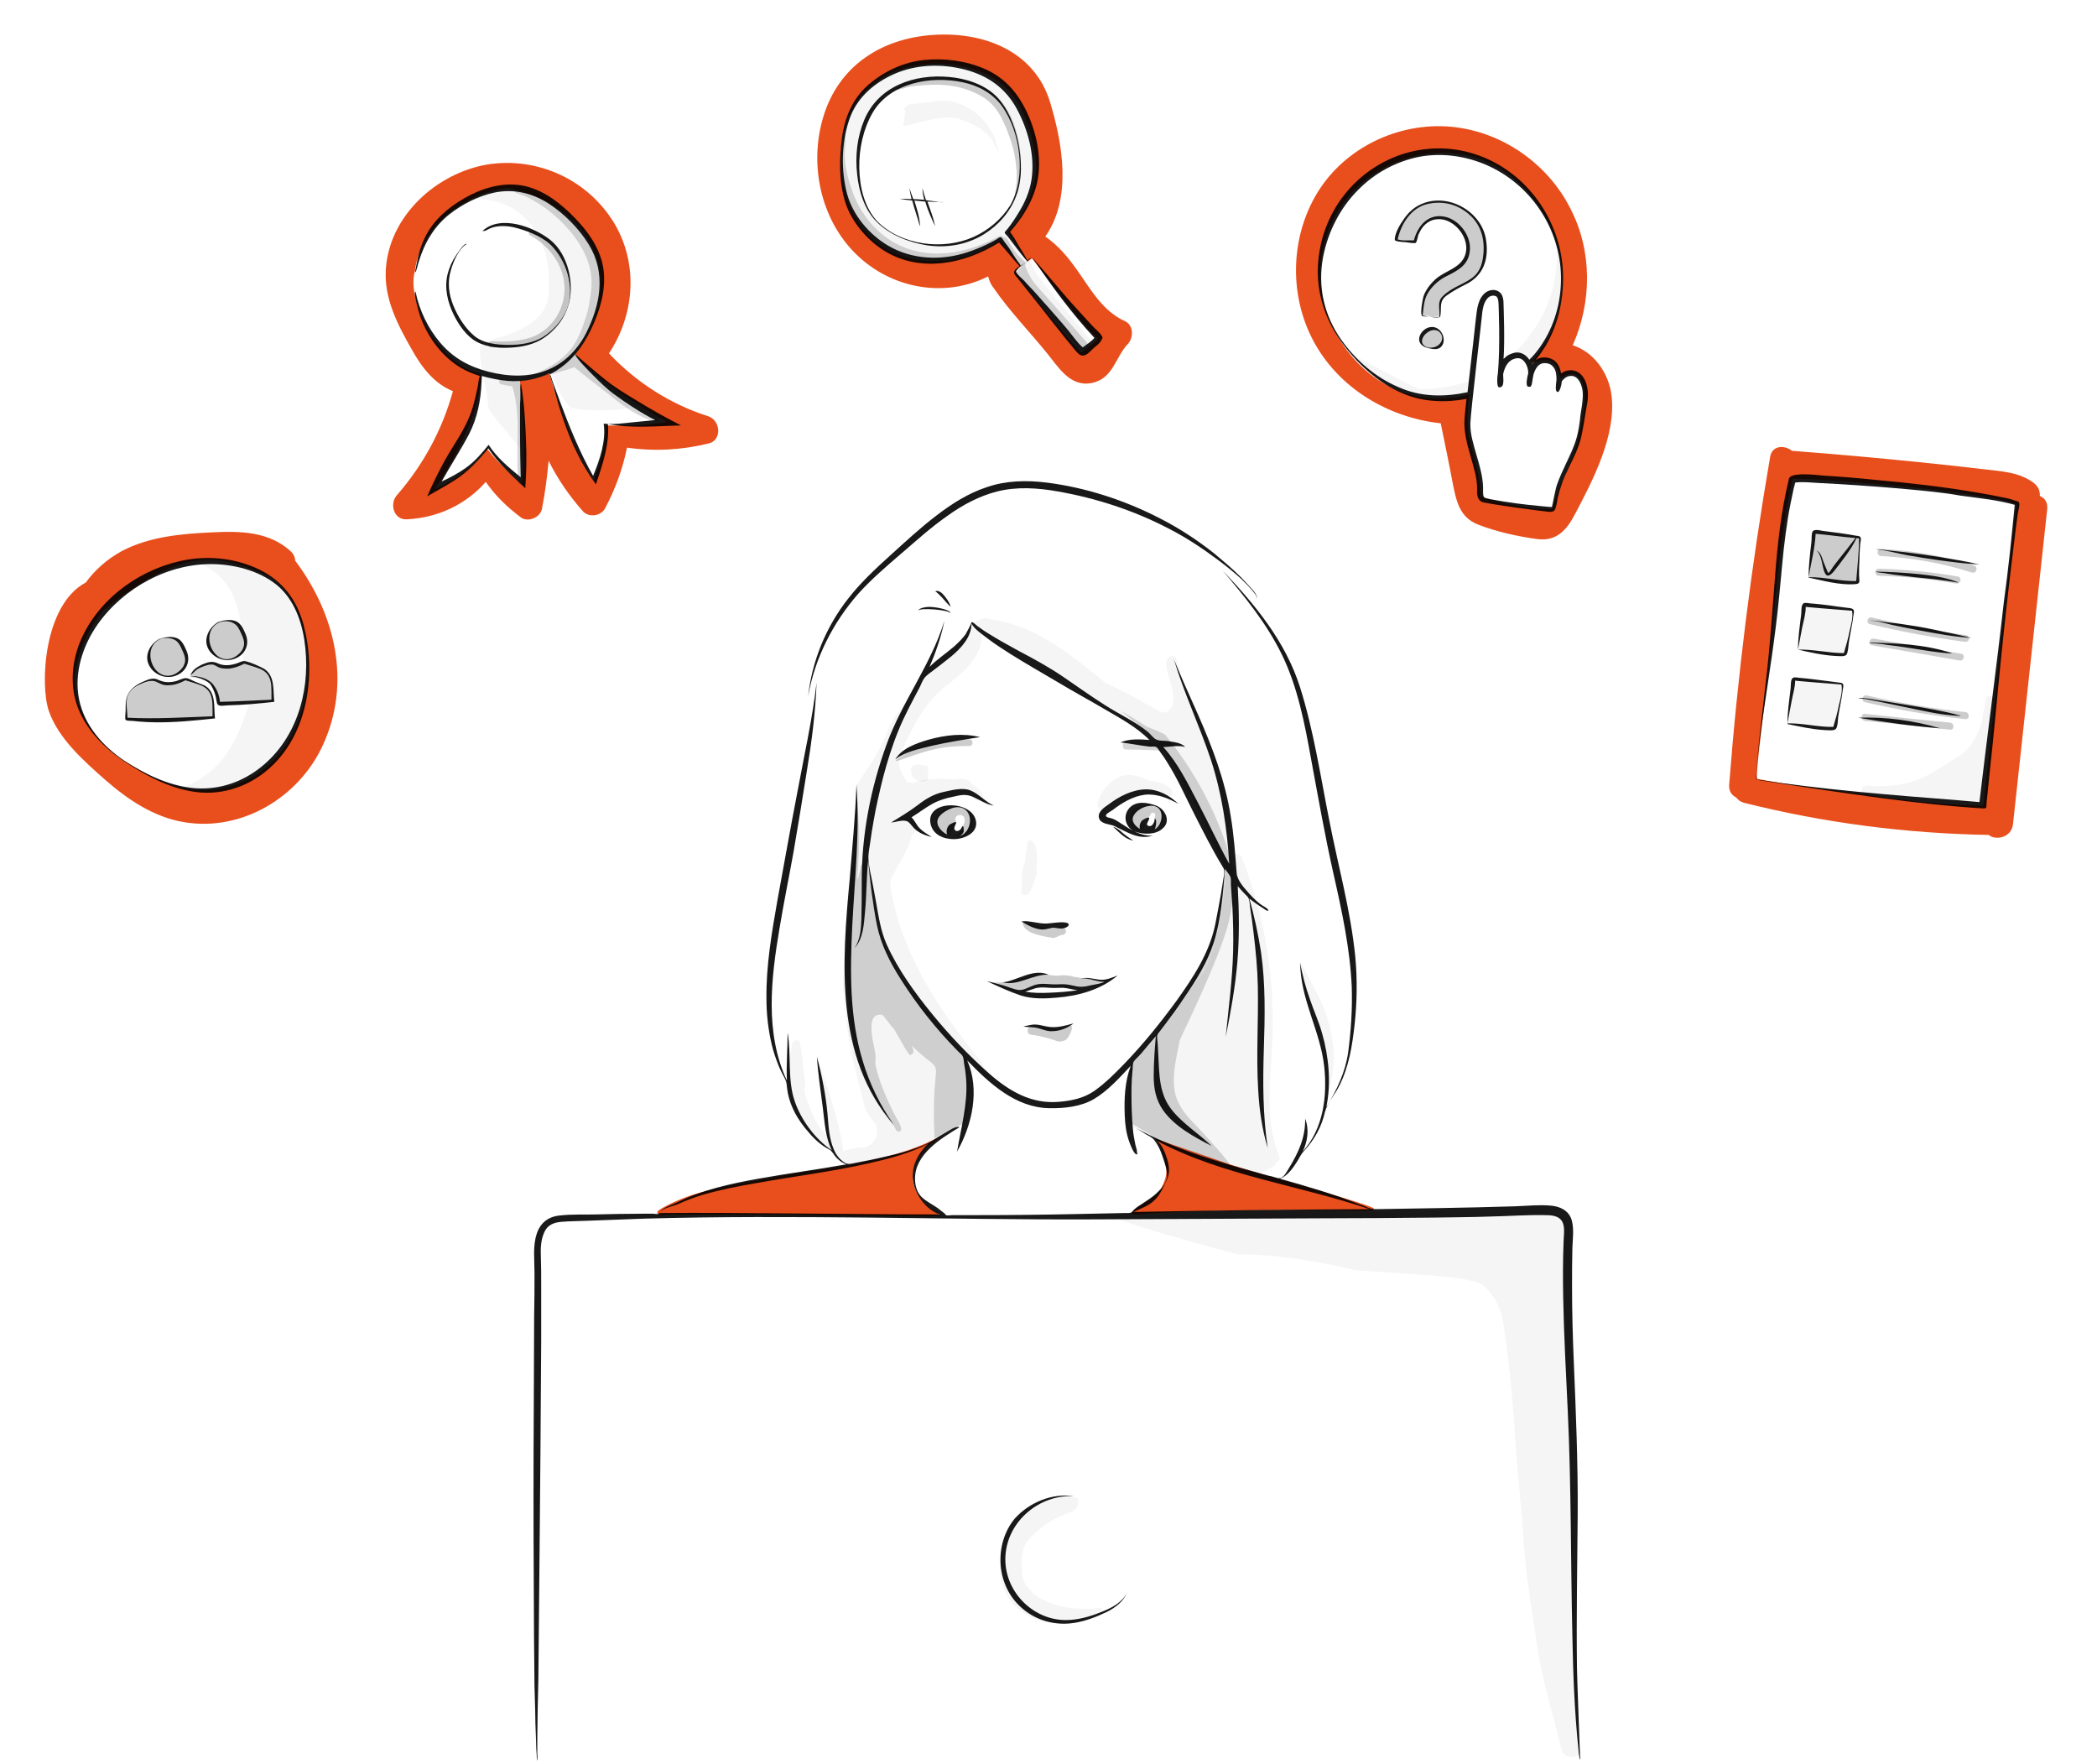 <?xml version="1.0" encoding="utf-8"?>
<!-- Generator: Adobe Illustrator 23.0.1, SVG Export Plug-In . SVG Version: 6.00 Build 0)  -->
<svg version="1.1" id="Capa_1" xmlns="http://www.w3.org/2000/svg" xmlns:xlink="http://www.w3.org/1999/xlink" x="0px" y="0px"
	 viewBox="0 0 594 499.7" style="enable-background:new 0 0 594 499.7;" xml:space="preserve">
<style type="text/css">
	.st0{fill:none;}
	.st1{fill:#E84F1D;}
	.st2{opacity:4.000000e-02;enable-background:new    ;}
	.st3{opacity:0.16;enable-background:new    ;}
	.st4{opacity:0.2;enable-background:new    ;}
	.st5{opacity:0.9;enable-background:new    ;}
</style>
<path class="st0" d="M447.2,499.7c-0.3-6.7-0.1-18.2-0.2-21.5c0.5-39-2.1-118.7-2.1-124.7c-0.6-9.4,3-11.2-13.2-10.9
	c-12.3,0.2-41.2,1.5-42.2-0.1c-6.2-2.9-25.3-7.7-26.8-8.5c4.5-3.5,4.8-5.9,5.7-7c2.4-1.6,6.5-7.6,7.5-13.5c6.8-8.4,8.6-20,8.4-34.3
	c-0.1-7.2-2-17.9-4-28c-1.3-6.5-2.8-12.6-3.6-17.3c-3-17.8-9.3-46.2-14.4-52.7c-3-6.3-4.9-9.5-5.3-11.7c0-2.8-8.9-10-17.4-16.5
	c-1.3-1-11.9-6.9-15.6-8.4c-8.6-3.4-19.4-6.7-29.5-7.4c-13.7-1-24.3,5.9-33.8,14c-10.3,8.6-20.4,17.3-26.2,30
	c-1.6,3.5-3.5,7.8-4.2,12.1c-0.5,3.3-0.6,6.1-0.6,9.4c0,1.3,0,2.6-0.1,3.9c-0.5,12.1-4,23.4-5.4,34.5c-1.6,12-6.7,28.2-5.4,48
	c1,7.6,3.3,14.6,5.4,17.4c0.5,1.6,0.7,3.4,1.1,4.7c1.6,5.8,7.8,13,11.4,14.1c0.6,1.2,1.8,3.5,5.5,4.4c-13.3,1.9-32.1,4.9-47.1,9.8
	c-3.2,1.7-7.2,2-7.5,4.1c-6.9,0.7-32.3-1.1-33,3.8c-1.8,3.3-1.4,11.9-1.5,18.2c-0.1,3.4-0.2,134-0.2,134L447.2,499.7L447.2,499.7z
	 M442.5,80l-0.2,0.2L442.5,80z M348.6,329.9c12.3,3.9,40.6,11.5,40.6,12.5s-5.4,0.5-10.5,0.4c-2.3-0.1-42.6-0.2-56.3,1.2
	c-1.9,0.2-3.2-0.2,1.5-3.1c1.8-1.1,3.5-2.1,4.8-3.6c-0.2-0.4,2.4-3.7,1.5-7.1c-0.3-2.2-1.4-6-2.8-7.6L348.6,329.9L348.6,329.9z
	 M265.6,343.7c-1-0.5-1.9-1.1-2.7-1.9c-0.2-0.3-0.4-0.5-0.7-0.7c-3.8-4-4.9-8.1-2.1-13.2c0.4-0.4,2.3-2.8,2.4-3
	c0.5-0.4,5.5-4.2,4.7-3.6c-0.3,0.2-6.4,4.3-20.1,7.3c-9.4,2.6-19.2,2.8-28.7,5.1c-0.2,0.1-10.7,1.6-19.7,4c-6,1.6-11.3,4.4-12.3,5.3
	c-1,1.6,2.2,1.1,2.6,1c0.7,0,31.4,0.1,33.1,0c1.9,0.2,41.2,0.6,41.2,0.6C264.7,344.5,266.8,344.3,265.6,343.7L265.6,343.7z"/>
<path class="st1" d="M442.5,80l-0.2,0.2L442.5,80z M446.9,242.5C447,242.5,447,242.6,446.9,242.5z M348.6,329.9
	c12.3,3.9,40.6,11.5,40.6,12.5s-5.4,0.5-10.5,0.4c-2.3-0.1-42.6-0.2-56.3,1.2c-1.9,0.2-3.2-0.2,1.5-3.1c1.8-1.1,3.5-2.1,4.8-3.6
	c-0.2-0.4,2.4-3.7,1.5-7.1c-0.3-2.2-1.4-6-2.8-7.6L348.6,329.9L348.6,329.9z M265.6,343.7c-1-0.5-1.9-1.1-2.7-1.9
	c-0.2-0.3-0.4-0.5-0.7-0.7c-3.8-4-4.9-8.1-2.1-13.2c0.4-0.4,2.3-2.8,2.4-3c0.5-0.4,5.5-4.2,4.7-3.6c-0.3,0.2-6.4,4.3-20.1,7.3
	c-9.4,2.6-19.2,2.8-28.7,5.1c-0.2,0.1-10.7,1.6-19.7,4c-6,1.6-11.3,4.4-12.3,5.3c-1,1.6,2.2,1.1,2.6,1c0.7,0,31.4,0.1,33.1,0
	c1.9,0.2,41.2,0.6,41.2,0.6C264.7,344.5,266.8,344.3,265.6,343.7L265.6,343.7z"/>
<path class="st2" d="M293.7,244.5v-0.9c0-1,0-3.4-0.7-4.7c-0.6-1.1-1.8-1.2-2,0c-0.2,1.8-0.5,3.5-0.7,5.3c-0.7,1.8-0.9,3.7-0.9,5.7
	c0,0.5,0.2,1.8-0.1,2.2c-0.5,0.9,0.6,1.8,1.3,1.4c0.3,0,0.7-0.1,0.9-0.5c0.8-1.4,1.4-2.9,1.8-4.4c0.2-0.2,0.3-0.4,0.3-0.7v-1.5
	C293.7,245.7,293.7,245.1,293.7,244.5L293.7,244.5z M322.1,204.6c-0.9-0.2-1.8-0.4-2.7-0.7c-0.5-0.2-1-0.3-1.5-0.5
	c0.3,0.1,0.6,0.1,0.9,0.2l2.6,0.3L322.1,204.6z M273.8,178.9C273.8,178.9,273.8,178.8,273.8,178.9
	C273.5,179.2,273.6,179.1,273.8,178.9z M256.8,232.6C256.7,233.1,256.8,232.6,256.8,232.6z M355.4,332.8c2-0.2,4.3-2,6-2.9
	c-0.1-0.1-0.2-0.2-0.3-0.2s0.1-0.3,0.3-0.3c0.7-0.2,1.3-1.1,1-1.8c-4.3-10.3-2.5-21.6-2-32.4c0.5-11.4-0.5-22.9-3-34
	c-1.4-6.2-3.3-12.3-5.6-18.3c-0.3-0.8-1.6-1.1-2.5-0.9c-0.5,0.1-1.6-11.8-2.4-15.7c-2.4-10.9-6.6-20-10.6-30.1c-1.2-3-2.2-6.1-3-9.3
	c-0.4-1.7-2.8-1.2-2.9,0.4c-0.2,3.7,1.9,6.8,2,10.4c0,1.2-0.3,2.6-1.2,3.5c-0.7,0.7-2,0.9-2.8,0.2c-0.4-0.3-3.1-1.6-4.1-2.2
	c-3.6-2.2-7.4-4-11.2-5.8c-6.9-5.6-13.7-11.3-21.8-14.9c-3.5-1.5-7.1-2.6-10.9-3.1c-0.1,0-0.7-0.6-2-0.2c-0.8-0.1-2.9,1.6-3.1,1.5
	c-0.8,5.2-9.7,11-10.5,11.8c-0.8,0.8-1.7,1.6-2.8,1.6c-1.3,2.7-3,5.5-4.6,8.1c-1,1.6-2.8,2.9-3.8,4.6c-0.9,1.5-1.7,3.2-2.4,4.8
	c-1.4,3.2-2.8,6.4-4.9,9.2c-0.5,0.6-3.2,5.3-3.7,5.7c0.7,13.3-4.2,52.1-3.8,56.8c0.4,3.8,0.7,7.7,1.1,11.5c0.1,0.4,0.1,0.9,0.2,1.3
	v0.3c0,0.2,0.1,0.4,0.1,0.6c0.1,0.9,0.3,1.9,0.5,2.8c0.3,1.9,0.7,3.9,1.2,5.8c0.7,2.9,3.2,12.6,3.3,12.7c0.4,0.7,1.8,2.9,2,3.1
	c1.3,1.3,1.6,3.2,0.9,4.9c-0.6,1.5-2.3,2.9-4.1,2.7c-0.2,0-1.5,0.1-1.9,0.2c-0.9,0.2-3.1,0.8-3.3,0.8c-0.3-6.7-7.1-26.1-7.1-25.6
	c-0.7,0,2.1,18.9,2.6,21.9c-0.1-0.3-0.2-0.7-0.4-0.9c-3-3.3-4.7-7.5-5.9-11.7c-0.1-0.4-0.1-0.8-0.2-1.2c0.2-0.3,0.3-0.7,0.3-1.2
	c-0.3-2-1.1-12.4-1.9-12.6c-0.7-0.2-1.7,0.3-1.8,1c-0.8,4.9-1.8,10-0.5,14.7c0.8,5.4,5.7,12.2,11.9,15.6c1.1,1.3,1.8,2.7,4.4,4.1
	c-0.4,0.1,12.7-1.3,22.3-5.8c4-1.4,4.9-2.7,7.8-4.4c0.8-0.5,3.5-0.9,3.9-5.7c-0.1-0.6,0.3-8.2,0.1-10.3c-0.1-1.7-0.8-5.3-1.2-5.8
	c1.1,1,4.8,5.2,5.5,4.5c0.7-0.7-2.5-4.1-3.3-5.1c-11-13.9-20.3-29-23-46.1c-1.1-2.7,3.9-7.4,6.2-15c0.2-0.1,1.1-1.2,1.4-1.2
	c0.7,0-2.6-3.4-2.7-3.5c0.4-0.8,3.4-4,11.6-6.9c0.8-0.2,4.4-0.1,5.4,0.2c0.5,0.3,0.9,0.6,1.3,1.1c1,1.6,3.6,0.1,2.6-1.5
	c-0.7-1-1.6-1.8-2.7-2.4c-0.1,0-0.1-0.1-0.2-0.1c-0.1-0.5-0.5-1-1-1.2c-1.4-0.4-2.8-0.4-4.1-0.1c-3.7-0.5-7.4-0.3-11,0.8
	c-0.2,0.1-0.4,0.1-0.5,0.2c-0.5-0.1-1.1-0.1-1.6-0.2c-0.9-1.2-2.5-4.1-2.5-6.2c1.1-3.4,2.7-6.6,4.3-9.6s3.5-5.9,5.8-8.4
	c2.4-2.6,5.5-4.6,8.1-7c2.9-2.7,5.2-6.1,5.4-10.2c0-0.8-0.4-1.6-0.8-2.1c0.7,0.7,22.6,13.5,28,17.4c3.5,2.6,8.8,5.1,13.8,8.2
	l2.6,0.3c0.2,0.3,0.5,0.5,0.7,0.8c-0.9-0.2-1.8-0.4-2.7-0.7c4,2.5,7.9,5.4,10.5,9.1c4.5,8.1,9.1,16.2,13.6,24.3
	c0.1,0.3,3.4,8.1,3.4,8.2c-0.3,7.9-1.1,15.3-3.5,23c-0.7,2.2-1.5,4.3-2.4,6.3c-5.3,6.7-10.3,13.6-15.2,20.6
	c-2.3,3.4-5.8,2.1-6.3,10.9c-1,4-0.9,11.7,0.4,12.2c0.1,0.5,4.3,2.2,10.3,5.8C336.3,327,355.4,332.8,355.4,332.8z M316,344.5
	c-5.3,0,33.9,10.8,34.8,10.8c15.9,0,33.1,4.5,33.1,4.5c26,1.7,31,2.1,35.5,3.8c0.5,0.2,5.4,4,6.4,11c2.5,17,3.1,28.5,3.4,32.9
	c0.6,9.3,1.8,19.8,2.4,29.1c0.6,9.6,2.3,19.4,3.7,28.9c1.5,10.5,4.5,19.6,7,30c0.4,1.6,2.1,2.5,3.6,2.1c1.6-0.4,1.9-2.2,1.5-3.8
	c-1.9-7.9-1.2-64.4-1.9-83.7c-1.9-49.7,1.1-64.7-3.2-66c-2.4-0.7-6.6-1.3-9-1.2C431.4,343.2,316,344.5,316,344.5L316,344.5z
	 M256.8,232.6C256.8,232.6,256.7,233.1,256.8,232.6z M256.8,232.6C256.8,232.6,256.7,233.1,256.8,232.6z M322.1,204.6
	c-0.9-0.2-1.8-0.4-2.7-0.7c-0.2-0.1-0.4-0.2-0.6-0.4l2.6,0.3C321.6,204.1,321.8,204.3,322.1,204.6L322.1,204.6z M331.4,223.2
	c-1.7-1.3-3.7-1.9-5.8-2c0,0-0.1-0.1-0.2-0.1c-1.3-0.8-3.9-1.6-5.9-1.6c-4.2,0-8.4,5.3-8.6,8.4c0,1.1,1.3,1.9,2.2,1.3
	c2.9-2,6.2-4,11.7-4.5c2.2-0.3,4.2,0,5.3,0.7c0.7,0.5,1.4,0.4,1.8-0.2C332.4,224.4,332.1,223.6,331.4,223.2L331.4,223.2z
	 M309.6,455.7c-3.9,0.1-9.4,0.1-14.8-2.9c-3.6-2-4.9-5.1-4.9-5.1c-0.1-0.4-0.7-2.2-0.4-6.5c0.4-4.1,1.4-4.2,2.2-5.5
	c0,0,2.1-2.2,4.3-3.7c0.8-0.5,2.3-1.9,7.3-3.7c1.5-0.5,2.5-2,2.1-3.6c-0.4-1.5-16.3-2.9-21.4,13.9c-1.2,4-1,8.3,0.7,12.2
	c1.8,4,5.4,6.7,9.4,8.2c4.8,1.9,18.1-1,18.1-2.6S311.3,455.6,309.6,455.7L309.6,455.7z M377.4,294.6c-0.6-3.2-1.4-6.8-2.7-9.8
	c-1.3-3-6.3-12.4-6.4-12.3c-0.5,1,0.3,3.7,0.5,4.8c0.4,3.1,1.2,4.9,2.5,7.8c1.2,2.9,1.7,6,2.9,8.9c3.2,7.9,0.7,21.3,1.3,18.9
	C377,306.4,378.7,301.2,377.4,294.6L377.4,294.6z"/>
<path class="st3" d="M327.4,322.6c-1.3-1.4-5.8-3.5-7.7-4.9c-0.7-0.5,0.4-15.8,0.7-16.3c0-0.1,6.5-7.7,8.8-10.8
	c8.8-12.1,14.9-20.1,16.8-36.7c0-0.3,0.9-7.7,1-7.9c-0.1-0.1-9-21.7-17.2-33.4c-3,0-6.4-0.3-10.8-0.3c-1.3,0-1.3-2,0-2
	c2.9,0,6.6,0,9.1,0.1c-0.1-0.2-0.7-0.9-0.7-1.1c-3.2-2.6-6.5-5.2-9.7-7.8c-0.6-0.5,6.4,3.8,7.1,4.3c0,0,5.4,2.1,5.4,2.5
	c8.9,11,15.5,23.8,19.1,37.5c0.1,0.4,0.1,1.6,0.1,1.9c0.2,4.6-0.3,9.2-1.4,13.7c-2.5,10-13.4,32.2-13.8,33.2
	c-1.1,5.3-2.9,12.6-0.5,17.5c1.3,2.7,2.6,4.1,4.7,6.3c2.3,2.3,10.8,11.8,10,11.7L327.4,322.6L327.4,322.6z M273.3,299.3
	c-0.1-0.4-15-18.1-16-19.5c-8.4-11.6-9-18.7-11.6-36.4c-0.1-0.5-1.3,1.6-1.8,1.7c0-0.3-0.7,4-1,3.9c-0.2,0,1.3-13-0.3-22.4
	c-0.1,5.5-2.8,36.7-2.7,37.3c-0.1,0.2,0,19,0.7,22.4c1,11.4,5.8,24.9,12.4,32.4c0.7,0.8,0.7,1.7,1.5,1.9c1.8-0.3,0-2.8-0.8-4.3
	c-1.8-3.5-4.1-8.4-5.4-13.3c-0.9-3.4,0.3-2-0.7-6.4c-2.4-10.5,1.6-9,2.2-9.2c0.3-0.1,3.1,4,3.4,4c0.4,0.5,4.6,8.6,4.8,7.4
	c0.1-0.4,1.4,0.1,0.3-2.6c1,1.1,3.5,3.2,3.9,3.5c5.4,4.3,1.5,0.4,2.5,22.7c1.1-0.6,7.3-3.8,8.6-4.3
	C275.4,311.3,274.7,307,273.3,299.3L273.3,299.3z M266.4,292.1v0.3l-0.1-0.1C266.3,292.2,266.3,292.1,266.4,292.1L266.4,292.1z"/>
<path class="st4" d="M275.3,230.8c-1.5-2.1-4.2-2.8-6.6-1.9c-1-0.1-4.2,2.2-3.5,4.4c0,0.1-0.1,3.1,3.1,3.4c0.8,0.4,1.8-3,2.6-3.7
	c0-0.1-1.1-1.9,1.1-2.2c0.3,0.1,0.5,0.2,0.7,0.3c0.1,0,0.1,0.1,0.2,0.1c0.9,1.1-0.1,2.6-0.1,2.9c-0.3,0.7-0.6,1-0.9,1.6
	c-0.2,0.4-1.6,1.1-1.1,1.3c0.9,0.4,2.9-0.3,3.5-1C274.4,236.1,276.1,233.1,275.3,230.8L275.3,230.8z M328.9,229.4
	c-0.9-1.6-3.9-1.7-4.2-1.5c0,0-2.5,0.9-3.6,1.5c-0.9,0.7-1.1,3.1-1,3.9c0,1.3,1.9,1.6,3.1,1.7c0.8,0.1,1.2-0.9,0.8-1.5
	c-0.3-0.5-0.3-1.1-0.1-1.5c0.2,0,0.8-0.2,0.8-0.2c0.8-0.1,1.4-1.4,1.4-1.5c1.3-0.4,1.2,0.7,1.1,0.8c0,0.1,0,0.6-0.3,0.7
	c0,0.2,0.1,0.5,0.2,0.6c0.1,0.4,0,1-0.3,1.2c-1,0.8,0,1.7,1,0.9C329.5,233.5,330.3,230.9,328.9,229.4L328.9,229.4z M274.5,209.4
	c-8.1,0-14.1,0.8-20.5,5.8c-1,0.8,1.2,0,2.4-0.4c7-2.5,10.6-3.5,18.1-3.5C275.8,211.4,275.8,209.4,274.5,209.4L274.5,209.4z
	 M312.3,277.8c-2.5-0.1-7.6-1.1-8.1-1.1l-1.1-0.3c-1.3-0.2-2.5-0.2-3.8,0c-0.7-0.1-1.3-0.1-2-0.2c-0.8-0.2-2.9-0.3-3-0.2
	c-1.1,0.1-6.9,1.7-8.5,2.1c0,0-1.6,0-1.8,0.1c-0.5,0.2-3.1,0.1-3.9-0.1c1.7,0.7,2.2,0.9,3.1,1.3c0.5,0.2,3.9,1.3,4.7,1.3
	c2.3,0.5,6.2-1.9,6.8-1.9c1.2,0.2,11.4,1.2,12,1c0.3-0.1,4.1-0.4,5.4-0.9C315.4,277.4,313.5,277.7,312.3,277.8L312.3,277.8z
	 M302.9,290.7c-0.4,0.2-2.5,0.8-3,0.8c-1.8-0.1-3.6-0.4-5.4-0.7c-0.5-0.1-2,0.4-2.5,0.3c-1.3-0.2-1.2,1.8,0,2c2.6,0.3,5.2,1,7.7,1.9
	c0.6,0.2,2.1-0.3,2.3-0.5C303.6,292.8,304.3,289.8,302.9,290.7L302.9,290.7z M301.8,263.3c-0.1-0.4-0.4-0.8-0.9-0.8
	s-2.4,0.4-2.7,0.4c-4.6-0.1-6.6-1.6-6.8-1.7c-0.6-0.4-1.7-0.4-1.7,0.3c0.3,3.2,6.7,3.8,8.6,4.2c0.5,0.1,2.2-0.9,2.4-0.9
	C301.7,265,302.2,264,301.8,263.3L301.8,263.3z"/>
<path class="st5" d="M284.1,278.3c4.1-0.6,8.7-4.1,12.9-2.2C292.6,275.9,288.5,279.3,284.1,278.3z M289.9,290.7
	c1.1-0.1,2.1-0.5,3.2-0.5c1.2,0,2.4,0.4,3.6,0.6c2.6,0.5,5-0.3,7.4-0.9c-1.9,1.5-4.3,2.3-6.7,2.2c-1.2-0.1-2.3-0.6-3.5-0.9
	C292.6,290.9,291.2,291.1,289.9,290.7L289.9,290.7z M333.8,227.7c-2.9-1.6-6-2.9-9.4-2.6c-3.4,0.4-6.6,2.3-9.3,4.4
	c-0.6,0.4-2.5,1.3-1.6,1.9c0.5,0.3,1.3,0.3,1.9,0.6c0.7,0.3,1.3,0.7,1.9,1.1c2.8,1.8,5.7,3.8,9.2,3.6c-4,1.3-7.4-1.1-10.8-2.7
	c-1.3-0.6-3.6-0.5-4.3-2c-0.8-1.9,1.4-3.3,2.7-4.2c2.9-2.2,6.6-4.1,10.3-4.2C328,223.5,331.3,225.3,333.8,227.7L333.8,227.7z
	 M315.3,234.2c1.1,0.3,1.9,1,2.8,1.8s1.9,1.4,2.9,2.1C318.6,237.7,317,235.7,315.3,234.2L315.3,234.2z M281.5,228.2
	c-2-0.3-3.8-1.5-5.7-2.4c-2.1-1-3.8-0.6-5.9-0.1c-2,0.4-4,1-5.8,2c-2,1.1-3.9,2.6-5.9,3.8c1,1,1.4,2.3,2.5,3.3
	c0.9,0.9,2.1,1.5,3.2,2.3c-2.3-0.6-4.1-1.3-5.6-3.2c-0.6-0.7-1-1.3-1.9-1.4c-1.3-0.2-2.7,0.4-4,0.5c2.6-1.6,5.1-3.1,7.5-4.9
	c2.3-1.8,4.6-3.2,7.5-3.8c2.3-0.5,5.3-1.3,7.5-0.4C277.3,224.9,279.1,227.1,281.5,228.2L281.5,228.2z M253.6,215.1
	c1.9-3.2,6.1-4.6,9.5-5.6c4.7-1.3,9.7-1.9,14.5-0.7c-4.5,0.7-9,1.4-13.4,2.4C260.6,212.1,256.6,212.8,253.6,215.1L253.6,215.1z
	 M269.1,173.7c0.2-0.9-8.8-1.7-9-0.7c0.2-0.9,2.6-1.1,3.2-1.1c0.7,0,1.3,0.1,2,0.2C265.6,172.1,269.7,172.9,269.1,173.7z
	 M269.3,171.9c-0.9-0.8-1.7-1.8-2.5-2.7c-0.2-0.2-1.8-1.9-1.9-1.6c0,0.1,0,0.1,0.1,0.1c0,0-0.4-0.1,0.2-0.3c0.7-0.1,1.4,0.4,1.8,0.8
	C268,169.3,268.9,170.5,269.3,171.9L269.3,171.9z M359.2,257.7c-0.3-0.6-1.6-1.1-2.2-1.6c-1-0.8-2-1.7-2.8-2.6
	c-1.5-1.7-3.7-3.9-3.9-6.2c-0.4-5.4-0.8-10.9-1.7-16.2c-1.6-10.1-5.2-19.5-9.3-28.8c-2.3-5.2-4.7-10.4-6.8-15.6
	c2.9,9.7,7.3,18.9,10.5,28.5c3.1,9.5,4.6,19.5,5.2,29.5c-3.1-5.6-5.8-11.5-8.8-17.2c-2.9-5.5-5.7-11.3-9.9-15.9c1.9,0,4.3-0.6,6.2,0
	c-1.1-1.3-3.4-1.4-5-1.7c-0.9-0.1-2.3,0-3.1-0.4c-0.9-0.4-1.8-1.7-2.6-2.3c-3.6-2.9-8-4.9-11.9-7.4c-4.1-2.6-8-5.4-12.1-8.2
	c-4-2.7-8.2-5-12.4-7.2c-2.3-1.3-4.6-2.5-6.9-3.9c-1.1-0.7-2.2-1.3-3.2-2c-0.6-0.4-1.1-0.8-1.7-1.2c-0.3-0.2-1.2-1.2-1.6-1.1
	c0.2,0-1.5,3.2-1.7,3.5c-0.9,1.2-2,2.3-3.1,3.3c-2.3,2-4.9,3.7-7.1,5.9c1.8-4.2,3.3-8.5,4.2-13c-3.8,12.4-11.9,22.7-16.3,34.8
	c-4.6,12.5-7.2,26-7.1,39.3c0,3.4,0,6.9-0.1,10.3c-0.1,2.8-0.3,6-2,8.3c2.5-2.6,2.7-6.7,3-10c0.5-4.9,0.4-9.9,0.9-14.8
	c0.6,6.1,1.3,12.2,2.5,18.2c1.1,5.5,3.7,10.6,6.7,15.3c4.6,7.3,10,14.1,16.1,20.3c0.4,0.5,1.2,1,1.5,1.6c0.3,0.6,0.3,1.5,0.4,2.1
	c0.3,1.6,0.5,3.2,0.6,4.8c0.4,6.9-1.5,13.4-2.6,20.1c4.3-7.6,6.5-17.5,2.9-25.8c6.2,6.4,13.6,13.3,23.1,13.5
	c4.2,0.1,9.1-0.4,12.8-2.6c3.9-2.3,7.3-6.1,10.4-9.4c-1.7,4.5-1.9,9.4-1.7,14.2c0.1,2.4,0.4,4.8,1.2,7.1c0.2,0.5,1.5,4.4,2.4,3.7
	c-0.2-0.3-0.1-0.8-0.2-1.2c-0.1-0.5-0.3-1-0.4-1.5c-0.3-1.5-0.6-3-0.7-4.5c-0.3-3.2-0.4-6.4-0.4-9.6c0-1.5,0-3,0.1-4.5
	c0.1-0.8,0.1-1.6,0.2-2.4c0.1-0.7,0-1.8,0.3-2.4c0.3-0.6,1.2-1.3,1.6-1.8c0.5-0.5,1-1.1,1.4-1.6l3.3-3.9c-0.3,3.7-0.6,7.5-0.6,11.3
	c0,3.5,0.6,6.7,2.6,9.6c3.3,4.7,8.8,7.6,13.8,10.2c-3.6-3.5-7.9-6.1-11.1-10c-3.8-4.6-3.7-10.1-4-15.8c-0.1-1.5-0.1-3-0.3-4.6
	c-0.1-0.9,0-1.2,0.6-1.9c0.5-0.7,1.1-1.4,1.6-2.1c1.9-2.5,3.8-5.1,5.5-7.7c3.3-4.8,6.5-9.9,8.3-15.5c2.1-6.6,2.6-14,3.2-20.9
	c0.4,0.7,1.2,1.5,1.5,2.2s0.1,1.9,0.2,2.7c0.1,2,0.3,4,0.4,6c0.2,4.1,0.3,8.2,0.2,12.3c-0.2,8.2-1.3,16.3-2.1,24.4
	c1.4-7,2.7-14.1,3.3-21.2c0.6-7.2,0.5-14.3,0.1-21.5c0.7,0.8,1.4,1.6,2.2,2.4c0.5,0.5,0.8,0.7,1,1.4s0.2,1.4,0.3,2.2
	c0.4,2.4,0.7,4.8,1,7.3c0.6,5,1.1,10,1.2,15.1c0.2,9.8-0.5,19.6,0.1,29.3c0.3,5.6,1.1,11.2,2.7,16.5c-1.4-9.4-1.4-18.7-1.1-28.1
	c0.3-9.2,0.5-18.3-0.8-27.4c-0.8-5.1-1.9-10.2-3.3-15.2c1.2,1,2.5,1.9,3.8,2.7c0.4,0.2,0.8,0.7,1.2,0.7
	C358.9,258.1,359.6,257.9,359.2,257.7L359.2,257.7z M344.2,262c-1.7,8-6.1,14.7-10.8,21.3c-4.6,6.3-9.5,12.4-14.9,18
	c-2.6,2.7-5.4,5.5-8.5,7.7c-3,2.1-6.5,2.8-10,3.1c-7.8,0.7-14.1-3-19.8-8c-5.8-5.1-11.2-10.8-16.1-16.8c-4.9-6-9.7-12.6-12.9-19.7
	c-1.7-3.8-2.3-7.8-3-11.8c-0.4-2-0.7-4-1.1-5.9c-0.4-2.1-1-4.4-1.1-6.5c-0.1-1.6,0.3-3.3,0.5-4.8c0.3-2.1,0.6-4.2,1-6.3
	c0.7-4,1.6-7.9,2.6-11.9c1.2-4.6,2.6-9.1,4.4-13.5c1.7-4.2,3.9-8.2,6-12.2c0.4-0.8,0.8-1.9,1.3-2.6c0.7-0.9,1.8-1.6,2.7-2.3
	c1.7-1.3,3.4-2.6,5-3.9c2.7-2.3,5.6-5.3,5.7-9.2c1,1.7,3.1,3,4.6,4.2c2.1,1.6,4.3,3,6.5,4.4c4.3,2.7,8.7,5.2,13.1,7.8
	c4.5,2.7,9.1,5.2,13.7,7.9c4.3,2.5,8.9,5,12.5,8.6c-2.7-0.2-5.7-0.4-8.2,0.7c2.8,0.3,5.5,0.9,8.3,1.2c0.5,0,1.4-0.1,1.8,0.1
	c0.4,0.2,0.9,1.1,1.2,1.5c0.7,0.9,1.3,1.8,1.9,2.8c3,4.7,5.2,9.8,7.7,14.7s5,9.9,7.9,14.7c0.4,0.7,0.6,0.9,0.6,1.7
	c0,0.7-0.2,1.5-0.3,2.2c-0.2,1.4-0.5,2.9-0.7,4.3C345.3,256.2,344.8,259.1,344.2,262L344.2,262z M316.6,276.3
	c-1.8,0.7-3.3,1.4-5.2,1.2c-1.7-0.2-3.5-0.8-5.2-0.3c2.2-0.3,4.5,1,6.7,0.9c-1.2,0.6-2.6,0.7-3.9,1c-1.5,0.4-2.9,0.6-4.5,0.2
	c-1.4-0.3-2.7-0.6-4.1-0.5c-1.5,0.1-2.9,0-4.4-0.1c-1.4-0.1-2.6,0.1-3.9,0.7c-1.2,0.5-2.4,1.2-3.7,1c-1.4-0.2-2.9-0.9-4.3-1.3
	c-1.5-0.4-3-0.8-4.6-1.2c3.2,1.5,6.4,3,9.7,4.1c3.2,1,6.8,0.9,10.1,0.6C305.6,282.1,311.9,280.3,316.6,276.3L316.6,276.3z
	 M297.2,281.2c-2.3,0.1-4.6,0.1-6.8-0.3c1-0.3,2-0.7,3-1c1.3-0.3,2.5-0.2,3.8-0.1c1.3,0.1,2.6,0,3.9,0c1.4,0.1,2.7,0.5,4.1,0.7
	C302.6,280.9,299.9,281.1,297.2,281.2L297.2,281.2z M242.6,222.2c1,13.4-0.5,26.8-1.2,40.2c-0.6,12.7-0.8,25.8,3,38.2
	c1.9,6.4,4.9,12.5,8.8,18c-16.8-19-14.7-46.2-12.5-69.7C241.4,240,242.3,231.1,242.6,222.2z M228.9,197.3
	c1.1-10.1,5.1-19.8,11.4-27.8c3.5-4.5,7.7-8.4,11.9-12.2c4.3-3.9,8.5-7.8,13.1-11.3c4.3-3.3,9-6.3,14.2-8c5.5-1.9,11.3-2,17-1.3
	c11.1,1.4,22.1,5,32,10.1c5.5,2.8,10.7,6.2,15.6,10.1c2.5,2.1,5,4.2,7.3,6.5c1,1,1.9,2,2.9,3.1c0.8,0.9,1.9,2,1.8,3.3
	c0-1.1-1-2.1-1.7-2.9c-0.9-1.1-1.9-2-2.9-3c-2.1-1.9-4.2-3.6-6.5-5.3c-4.4-3.3-9.1-6.4-14-8.9c-9.8-5.1-20.5-8.6-31.4-10.5
	c-5.6-1-11.5-1.4-17.1,0c-5.1,1.3-9.8,3.8-14.1,6.9c-4.6,3.2-8.8,7-13.1,10.7c-4.2,3.6-8.5,7.3-12.2,11.4
	C236,176.3,230.8,186.4,228.9,197.3L228.9,197.3z M446.7,472.6c-0.2-14.5,0.1-29.1,0.2-43.6c0.1-14.4-0.5-28.8-1.1-43.2
	c-0.3-7.1-0.5-14.2-0.5-21.3c0-3.7,0-7.4,0.1-11.1c0.1-2.5,0.5-5.3-0.2-7.8c-0.8-2.7-3.3-3.9-6-4.1c-3.3-0.3-6.8,0.1-10.1,0.2
	c-7,0.2-14.1,0.4-21.1,0.5c-3.9,0.1-7.9,0.1-11.8,0.2c-2,0-4,0.1-6,0.1c-1.1,0-1.7,0-2.7-0.4c-0.8-0.4-1.6-0.7-2.5-1
	c-7.3-2.9-14.9-5.1-22.4-7.2c2.2-0.9,3.7-3.1,4.9-5c0.6-1,1.1-2.1,1.9-2.9c2.9-3.1,5-6.9,5.9-11c0.7-2.6,2.8-4.9,4-7.3
	c2.8-5.5,3.7-11.3,4.4-17.4c0.7-6.4,0.8-12.9,0.2-19.3c-1.3-13.1-4.9-25.9-7.4-38.8c-2.5-12.6-4.4-25.4-8.3-37.7
	c-4.1-12.8-12.7-23.3-21.9-32.9c6.3,7.4,12.5,15,16.8,23.8c4.5,9.2,6.5,19.7,8.3,29.7c2,10.8,3.9,21.6,6.3,32.3
	c2.4,10.6,4.7,21.2,5.2,32.1c0.2,6.2-0.2,12.4-1,18.5c-0.8,5.7-3.2,10.7-6.2,15.6c1.4-6.8,0.7-14.3-1.2-20.9
	c-0.9-3.2-2.3-6.3-3.4-9.5c-1.2-3.4-2.2-6.9-2.8-10.5c0,10.3,5.7,19.3,6.8,29.4c0.9,8.3-0.2,17.6-6.1,24.1c1.4-2.9,1.9-6.3,0.7-9.3
	c0.1,5.3-1.9,9.6-4.6,14c-0.5,0.8-1.2,2.2-2.1,2.7c-0.6,0.3-1.1,0.1-1.8-0.1s-1.3-0.4-2-0.5l-7.6-2.1c-10.2-2.9-20.4-6.2-29.7-11.3
	c0.9,0.6,1.8,1.1,2.7,1.7c0.9,0.5,1.8,0.9,2.4,1.7c1,1.3,1.7,2.8,2.2,4.3c0.6,1.8,1.4,3.8,1.4,5.7c-0.1,2-1.4,3.5-2.8,4.8
	c-1.3,1.3-2.8,2.2-4.3,3.2c-0.7,0.5-1.5,0.9-2.1,1.5c-0.3,0.2-0.6,0.7-0.9,0.9c-0.5,0.3-1.2,0.2-1.8,0.2l-14,0.3
	c-9.4,0.2-18.8,0.3-28.1,0.3h-6.9c-0.4,0-1.3,0.2-1.7,0c-0.2-0.1-0.4-0.5-0.6-0.6c-0.6-0.5-1.2-0.9-1.8-1.4c-1.4-1-3.1-1.8-4.4-3
	c-1.4-1.3-2-3.3-2-5.1c-0.2-7.1,7.3-11.6,12.6-14.8c-1.1-0.5-3.1,1.1-4.1,1.6c-2.2,1.2-4,2.7-6.3,3.6c-4.8,2-10,3-15,4.1
	c-1.4,0.3-2.7,0.5-4.1,0.8c-1.2,0.2-2,0.6-3.1-0.1c-1.4-0.9-2.4-2.2-3-3.7c-1.4-3.2-1.5-6.7-1.8-10.1c-0.5-5.4-1.6-10.9-3-16.2
	c0.3,4.9,1.1,9.8,1.7,14.7c0.5,3.9,0.7,8.2,2.5,11.8c-4.7-3.1-8.7-8.6-10.5-13.9c-2.1-6.2-0.9-13-2-19.4c0,4.5-0.4,9.1-0.2,13.6
	c-6.3-13.5-4.5-28.9-2.1-43.1c1.2-7.3,2.7-14.5,4-21.8c1.3-7.5,2.5-15,3.7-22.5c1.4-8.4,2.5-16.8,2.8-25.3
	c-1.2,10.4-3.5,20.5-5.4,30.8c-2,10.3-3.8,20.6-5.7,30.9c-1.6,9.1-3.2,18.4-3.1,27.7c0,4.4,0.5,8.8,1.5,13.1c0.5,2.1,1.2,4.1,2,6.1
	c0.4,1,0.9,2,1.4,2.9c0.6,1.1,0.8,1.6,0.9,2.9c0.5,5.1,3,9.4,6.3,13.1c1.6,1.9,3.5,3.6,5.7,4.7c0.9,0.5,1.3,1.6,2.1,2.4
	s1.7,1.5,2.8,1.8c-8.3,1.5-16.8,2.6-25.1,4.1c-7.8,1.4-15.6,3.1-22.7,6.6c-1.5,0.7-3.4,1.3-4.6,2.3c-0.2,0.2-0.5,0.8-0.7,1
	c-0.3,0.2-1.3,0-1.7,0h-3.3c-4.2,0-8.4,0.1-12.7,0.2c-3.5,0.1-7-0.1-10.4,0.3c-3.3,0.3-5.6,2.1-6.6,5.3c-1.1,3.4-0.6,7.3-0.6,10.9
	c0,4.1,0,8.3-0.1,12.4c0,8.5-0.1,16.9-0.1,25.4c-0.1,16.9-0.1,33.9,0,50.8c0,9.5,0.1,19,0.2,28.5c0.1,4.7,0.1,2.3,0.2,7
	c0,2.4,0.1,4.8,0.2,7.3c0,1.1,0.1,2.2,0.1,3.4c0,0.3,0.3,3.4,0.1,3.4c0.4-0.2,0.2-1.8,0.2-2v-4.1c0-2.7,0.1-5.4,0.1-8.1
	c0.1-5.3,0.1-3.6,0.2-8.9l0.3-32c0.2-21.3,0.4-42.6,0.5-63.8v-16c0-2.6,0-5.3-0.1-7.9c-0.1-2.4,0-4.7,1-6.9c0.9-2,2.6-2.7,4.8-2.9
	c2.4-0.2,4.9-0.2,7.3-0.3l16-0.6c21.3-0.6,42.6-0.5,63.9-0.3s42.6,0.6,64,0.5l64-0.3c10.6,0,21.2-0.1,31.9-0.2
	c5.3-0.1,10.6-0.1,15.9-0.3c5.2-0.1,10.4-0.5,15.6-0.4c1.6,0,3.7,0.1,4.7,1.5c1.2,1.6,0.6,4.3,0.6,6.2c-0.2,5.2-0.2,10.5-0.1,15.7
	c0.2,10.8,0.8,21.5,1.3,32.3c1,21.2,0.8,42.3,1.3,63.5c0.2,10.7,0.6,21.4,1.7,32c0,0.2,0.2,3,0.5,3
	C447.6,498.2,446.7,474.9,446.7,472.6L446.7,472.6z M222.1,343.7c-11.8-0.1-23.6-0.2-35.3-0.1c0.9-1.5,3.6-1.8,5.2-2.5
	c2.3-1,4.5-1.9,6.9-2.6c5.1-1.5,10.3-2.5,15.5-3.4c10.6-1.9,21.3-3.2,31.8-5.6c5.7-1.3,11.5-2.8,16.7-5.5c-3,2.8-5,6.8-4.2,10.9
	c0.7,3.7,3.8,7.9,7.5,9.1C251.4,344,236.7,343.8,222.1,343.7L222.1,343.7z M327,343.2c-2,0-3.9,0.1-5.9,0.1c2.1-1,4.5-1.8,6.1-3.5
	c1.4-1.4,2.2-3.3,3.1-5.1c1.1-2.2,1-4.1,0.3-6.4c-0.6-1.8-1.3-3.8-2.8-5.1c18.7,9.9,40.2,12.5,60.1,19.3
	C367.6,342.6,347.3,342.8,327,343.2L327,343.2z M304.2,423.8c-9.7-0.5-18.8,7-19.4,16.9c-0.6,9.7,7.5,18.2,17.1,18.2
	c3.5,0,6.9-1,10.1-2.3c2.8-1.1,5.8-2.6,7.2-5.4c-1,2.5-3.3,4.2-5.7,5.4c-2.9,1.4-6,2.6-9.2,3.1c-5.6,0.9-11.4-0.8-15.5-4.8
	c-6.7-6.4-7.2-17.6-1.4-24.7C291.6,425.5,298.1,422.9,304.2,423.8L304.2,423.8z M276.4,232.3c-1.4-5.8-14.3-5.7-12.8,1.1
	c0.7,3.1,3.7,4.3,6.6,4.3C273.1,237.7,277.3,235.9,276.4,232.3L276.4,232.3z M273.8,235.4c-0.5,0.6-1.1,1.2-1.9,1.4
	c0.5-0.3,1-0.8,1.1-1.4c0-0.1,0-1.6-0.3-1.4c-0.3,0.2-0.4,0.8-0.8,1.1c-0.5,0.3-1,0.5-1.4,0c-0.6-0.7,0.6-1.9,0.3-2.2
	c-0.3-0.2-1.5,0.5-1.7,0.6c-0.8,0.6-1.2,1.9-0.8,2.9c-1.5-0.7-3.4-2.6-2.6-4.5c0.7-1.6,3.3-2.9,4.8-3.2
	C274.7,228.1,275.8,232.6,273.8,235.4L273.8,235.4z M295.2,263.3c1.1,0,2.1-0.4,3.1-0.5c1,0,2.1,0.4,3.1,0.1c1.4-0.3,2-1.4,0.3-1.6
	c-1.7-0.2-3.5,0.2-5.2,0.3c-2.4,0.1-4.8-0.9-7.2-0.6C291.1,262.1,293.1,263.2,295.2,263.3L295.2,263.3z M327.5,228.2
	c-2.5-0.9-5.7-1.5-7.7,0.8c-1.9,2.3-0.9,5.6,1.8,6.6c2.3,0.8,5.8,0.9,7.7-0.9C331.8,232.7,330.1,229.2,327.5,228.2L327.5,228.2z
	 M328.5,233.4c-0.3,0.6-0.8,1.2-1.4,1.5c0.2-0.3,0.8-2.8,0-3c0.1,0-0.3,2.2-1.5,2.1c-1.5-0.2-0.1-1.5-0.1-2.1c0-0.4,0.2-0.3-0.3-0.3
	c-0.3,0-0.9,0.3-1.1,0.4c-1,0.5-1.5,1.7-1.2,2.8c-1.4-0.8-2.7-2.3-1.7-3.9c0.8-1.4,2.7-2.4,4.2-2.6
	C328.7,227.7,329.8,230.8,328.5,233.4z"/>
<path class="st0" d="M81.2,210.8c-4.4,6.7-10.7,11.1-18.7,12.6c-9.1,1.7-16.4-1.4-24.6-6.2c-9.3-5.2-14.4-12.2-16.3-19.9
	c-2-8.1,2.6-18.5,7.9-24.7c22.9-18,31.9-15.6,46.2-9.7C88,169.6,91.5,195,81.2,210.8L81.2,210.8z M171.6,120.5
	c0.1,5.3-1.7,11.3-3.4,15.6c-5.4-7.4-10.1-21.5-12.6-30.4c-2.2,0.9-3.8,1.5-8.3,2.2c0.6,8.6,1.7,20.7,0.5,29.3
	c-2.2-2.4-6-5.1-10-10.3c-2.3,4.6-9.7,9.6-14.6,11.6c8.8-13.4,13.4-25.8,12.9-32.8c-6.1-0.6-12.6-7.9-15.1-12.6
	c-3-5.7-4.7-12.1-3.5-16.2c1.7-14,15.9-22.8,26.6-23.6c21.7,4.3,35.2,24.3,18.8,47c5.8,7.1,18.1,14.8,26,19.2
	C185.9,120.2,177.3,120.7,171.6,120.5L171.6,120.5z M306.4,99.9c-1.1-0.2-17.7-21.1-18.8-22.9c0.4-0.5,1-1.2,1.5-1.6
	c-1.4-2-4.1-5.2-5.8-7.4c-11.5,8.3-29.9,9-39.6-4.2c-7.7-10.7-8-30.6,3.1-39.5c9.1-8.6,29.6-8.4,38.6,1c4.8,5,7.1,12.8,7.9,19.4
	c0.9,7.3-2.6,15.9-7.8,21c1.5,2,4,6.6,5.6,8.4c0.4-0.3,0.7-0.5,1.2-0.9c4.4,5.5,15,19.9,18.7,22.6C310.7,96.4,309.2,97.7,306.4,99.9
	L306.4,99.9z M447.9,120.3c-1.4,9.7-6.4,16.3-8.1,23.9c-4.2,0.4-14.6-1.4-20.3-3.5c-0.3-5.6-1.6-9.3-2.3-12.6
	c-0.6-2.8-2.5-5.5-1-16.3c-20.3,5-34.9-8.4-40.4-23c-5.3-14.1,0.6-31.4,13.5-39.7c13.7-8.8,31-7.8,42.1,3.8
	c11.7,11.5,16.9,33,2.3,49.9c3.4-0.6,6.8-2.8,8.3,4.3c1.3-1.2,3.7-1.5,4.7-0.8C449.9,108.5,448.8,116.4,447.9,120.3L447.9,120.3z
	 M561.8,228.2c-13.7-0.2-26.6-2.1-39.9-4c-7.9-1.1-16.3-2-24.2-3.6c-0.3-2.2,1.2-12.9,2.7-26.5c2.1-18.5,3.6-42.9,7.4-58.5
	c11.9,0,59.2,4.3,63.5,7.4C571.1,143.2,564.8,200.1,561.8,228.2L561.8,228.2z"/>
<path class="st1" d="M83.6,158.8c0-0.9-0.4-1.8-1.1-2.5c-6.2-5.8-14.4-5.9-22.5-5.5c-8.7,0.4-17.7,1.2-25.5,5.3
	c-4,2.2-7.5,5.2-10.2,8.9c-11.9,6.3-13,28.8-10.5,36.3c2.7,7.9,10,14.3,16,19.6c6.4,5.6,13.8,10.6,22.4,12
	c16.3,2.7,32.4-7,39.2-21.7C99.7,193.3,94.9,173.8,83.6,158.8z M81.2,210.8c-4.4,6.7-10.7,11.1-18.7,12.6
	c-9.1,1.7-16.4-1.4-24.6-6.2c-9.3-5.2-14.4-12.2-16.3-19.9c-2-8.1,2.6-18.5,7.9-24.7c22.9-18,31.9-15.6,46.2-9.7
	C88,169.6,91.5,195,81.2,210.8L81.2,210.8z M200.6,117.9c-10.7-3.4-20.4-9.6-28.1-17.8c7.2-10.9,8.4-25.1,1.6-36.7
	C166.7,51,152.4,44.3,138,46.6c-14.4,2.5-27.7,14.5-28.7,29.6c-0.6,8.3,3.4,15.9,7.4,22.9c2.9,5.2,6.4,9.6,11.6,11.7
	c-3,10.9-8.4,20.9-15.9,29.5c-2.1,2.4-0.9,7,2.8,6.8c8.8-0.4,16.8-4.2,22.4-10.6c2.7,3.9,6.1,7.2,10,10.1c2,1.4,5.4,0,5.9-2.4
	c0.9-4.6,1.5-9.1,1.9-13.7c2.5,5.1,5.8,9.9,9.7,14.3c1.7,1.9,5.1,1.4,6.3-0.8c2.9-5.5,5-11.2,6.2-17.2c7.7,1.1,15.5,0.7,23.2-1.2
	C204.5,124.7,204.2,119.1,200.6,117.9L200.6,117.9z M171.6,120.5c0.1,5.3-1.7,11.3-3.4,15.6c-5.4-7.4-10.1-21.5-12.6-30.4
	c-2.2,0.9-3.8,1.5-8.3,2.2c0.6,8.6,1.7,20.7,0.5,29.3c-2.2-2.4-6-5.1-10-10.3c-2.3,4.6-9.7,9.6-14.6,11.6
	c8.8-13.4,13.4-25.8,12.9-32.8c-6.1-0.6-12.6-7.9-15.1-12.6c-3-5.7-4.7-12.1-3.5-16.2c1.7-14,15.9-22.8,26.6-23.6
	c21.7,4.3,35.2,24.3,18.8,47c5.8,7.1,18.1,14.8,26,19.2C185.9,120.2,177.3,120.7,171.6,120.5L171.6,120.5z M318.7,91
	c-6.4-2.9-9.7-9-13.6-14.5c-2.6-3.7-5.4-7-9-9.5c7.5-10.7,5-25.9,1.4-37.9c-4.4-14.7-18.9-20.2-33.3-19.2
	c-14.5,1-26.5,8.7-30.9,22.9c-4.2,13.5-1,29.2,9.2,39.2c10,9.8,25.1,12.5,37.4,6.3c0.3,1.1,0.7,2.2,1.5,3.2
	c4.4,6.4,10,12.2,14.9,18.2c3.4,4.1,6.7,10,12.9,8.8c6.2-1.2,6.7-7.4,10.4-11.2C321.1,95.6,321.1,92.1,318.7,91z M306.4,99.9
	c-1.1-0.2-17.7-21.1-18.8-22.9c0.4-0.5,1-1.2,1.5-1.6c-1.4-2-4.1-5.2-5.8-7.4c-11.5,8.3-29.9,9-39.6-4.2c-7.7-10.7-8-30.6,3.1-39.5
	c9.1-8.6,29.6-8.4,38.6,1c4.8,5,7.1,12.8,7.9,19.4c0.9,7.3-2.6,15.9-7.8,21c1.5,2,4,6.6,5.6,8.4c0.4-0.3,0.7-0.5,1.2-0.9
	c4.4,5.5,15,19.9,18.7,22.6C310.7,96.4,309.2,97.7,306.4,99.9L306.4,99.9z M456.5,112.1c-0.8-6.6-5.1-12.4-11-14.3
	c5.4-12.2,5.6-26.5-0.6-38.6c-6.7-13.4-20.5-22.6-35.3-23.4c-14.8-0.8-29.7,6.8-37.1,19.9c-7,12.4-7.2,28.2-0.5,40.8
	c7.1,13.4,21.2,21.8,36.1,23.4c1.2,5.8,2.4,11.6,3.5,17.5c1,4.9,2,9.2,7.1,11.2s11.4,3.4,16.8,4.1c5.4,0.7,8.3-2.6,10.6-7
	C451.3,135.9,457.8,123.3,456.5,112.1L456.5,112.1z M447.9,120.3c-1.4,9.7-6.4,16.3-8.1,23.9c-4.2,0.4-14.6-1.4-20.3-3.5
	c-0.3-5.6-1.6-9.3-2.3-12.6c-0.6-2.8-2.5-5.5-1-16.3c-20.3,5-34.9-8.4-40.4-23c-5.3-14.1,0.6-31.4,13.5-39.7
	c13.7-8.8,31-7.8,42.1,3.8c11.7,11.5,16.9,33,2.3,49.9c3.4-0.6,6.8-2.8,8.3,4.3c1.3-1.2,3.7-1.5,4.7-0.8
	C449.9,108.5,448.8,116.4,447.9,120.3L447.9,120.3z M577.8,140.5c0.1-1.3-0.4-2.7-1.7-3.7c-4.1-3.1-9.3-3.3-14.3-3.9
	c-6.1-0.7-12.1-1.4-18.2-2c-12-1.2-24-2.3-36-3.2c-2.1-1.7-5.7-1.6-6.2,1.8c-5.3,30.8-9.2,61.7-11.6,92.9c-0.1,1.8,0.8,2.9,2,3.5
	c0.5,0.7,1.2,1.2,2.2,1.5c22.7,5.7,45.9,8.7,69.3,9.1c2.1,1.7,6.5,0.7,6.9-3c3.2-29.8,6.5-59.5,9.7-89.3
	C580.1,142.2,579.1,141,577.8,140.5L577.8,140.5z M561.8,228.2c-13.7-0.2-26.6-2.1-39.9-4c-7.9-1.1-16.3-2-24.2-3.6
	c-0.3-2.2,1.2-12.9,2.7-26.5c2.1-18.5,3.6-42.9,7.4-58.5c11.9,0,59.2,4.3,63.5,7.4C571.1,143.2,564.8,200.1,561.8,228.2L561.8,228.2
	z"/>
<path class="st2" d="M293.2,77c-0.3-0.4-1.2-3.5-2-3c-2.3-3.3-3.4-5.4-5.5-8.1c7.5-8.5,8.2-15.6,7.4-23.4
	c-1.1-10.8-8.7-18.6-12.4-20.7c-7.3-4.1-16.4-5.1-24.4-2.7c-4.5,1.3-8.8,3.8-11.8,7.5c-3.2,3.9-5.3,8.1-5.8,14.7
	c-0.9,8,0.2,15.6,4.1,20.9c2.5,4.2,8.9,10.1,16.3,11.5c8.2,1.9,19.1-2.1,24-5.6c1.6,1.7,4.6,5.5,6.1,7.5c-0.1,0.1-1.5,1.3-1.5,1.5
	c-0.1,0.4,16.9,20.7,18.1,22.5c2.4-0.9,3.5-2,4-2.2C309.8,97.4,294.8,79.6,293.2,77L293.2,77z M273.7,68.2c-10.1,3.1-24-0.7-28-9.4
	c-2.4-4.5-3.9-14.4-2-19.3c1.5-6.1,4.4-10.7,8.3-13.6c4.5-3.2,10.5-4,16-3.7c5.8,0.3,11.7,2.1,15.4,6.8c3.7,3.9,6.3,15.1,5.6,19.7
	C289.1,58.9,280.7,65.6,273.7,68.2z M180.4,114.7c-3.3,2.3-17.2,1.5-18.5,0.8c-2.3-1.2-4.2-6.6-4.3-6.7c-0.2-0.5-1.3-3.5-2.1-3.1
	c-1.9,1-7.6,1.8-8.2,1.9c0.4,4.8,0.4,17.4,0.5,20c-3.7-4.9-9.7-11-9.5-12.7c-1.2-9.9-3.4-14.6-1.8-18c21.2-4.7,18.7-13.4,18.9-16.5
	c0.7-10.2-5.5-25-21.9-23.9c8.8-4,17.2-3.8,24.5,2.4c5.4,4.2,14,12.9,12.2,24.5c-1,6.6-5.1,14.3-7.5,16.6
	C165.2,103.2,173,110.5,180.4,114.7L180.4,114.7z M70.7,199.1c2.4-0.2,5.1-0.3,6.2-0.4c0.1-1.6,0.1-3.2,0-5c0.2-3.1-2.9-4.9-8-5.8
	c0-1.1,0-2.1-0.1-3.2c1.2-2.3,0.7-4.6-0.4-6.3c-0.8-8-3.4-15.4-12.3-19c5.4-0.1,9.6-0.6,15.7,1.8c2.9,1.2,5.7,2.7,8,4.9
	c4.5,4.4,6.5,10.9,7.1,17.2c0.9,8.8-0.3,18-4.7,25.7c-4.4,7.7-14,18.3-31.1,14.4C64.8,218.2,67.7,207.4,70.7,199.1L70.7,199.1z
	 M522.5,185.3c-2.6,0.3-9.1-0.8-13.2-1.3c0.3-2.6,1.5-11.1,1.9-12.5c4,0.3,9.6,0.9,13.6,1.2C525.1,174.5,523.5,182.8,522.5,185.3z
	 M508.2,192.4c-0.4,0-1.5,9.1-1.8,12.6c3.6,0.5,9.5,1.7,13.3,1.3c0.4-1.4,2.1-8.6,2.2-12.6C520.3,193.7,512.3,192.4,508.2,192.4z
	 M565.1,198.2c0-1.1-2.2-1.5-2.5-0.4c-0.5,2.4-0.9,4.8-1.4,7.2c-0.1,0.3-1.9,6.3-5.5,8.6c-5.3,3.3-10.2,7.2-16.3,8.4
	c-2.5,0.5-5,0.7-7.5,0.7c-1.2-0.1-2.4-0.2-3.5-0.1c-0.6,0-1,0.4-1,1s0.4,1,1,1c1.1,0.1,30.8,3.4,33.1,3.5
	C562.3,222.9,565,200.8,565.1,198.2L565.1,198.2z M262.9,220.9c-0.1,0-0.2,0.1-0.4,0.2c-1.6,1-4.1-0.4-4.4-2.1
	c-0.6-3.1,2.5-2.5,4.6-2c0.1,0.6,0.2,1.2,0.2,1.8c0,0.5,0.1,1.1,0,1.6C262.8,220.8,262.9,220.9,262.9,220.9L262.9,220.9z
	 M280.8,39.3c-2.1-2.9-7-4.9-8.8-5.5c-4.2-1.7-13.2,1.4-13.4,1.4c-0.6,0.1-2.8,0.6-2.8,0.6c-0.1-0.1,0.9-4.4,0.5-4.6
	c-0.8-0.4,1.1-1.9,1.8-1.7c0.1-0.1,4.7-0.4,6.7-0.8c9-1.4,14.7,6.1,15.5,7.7c1.9,2.4,2.4,6.1,2.5,6.5
	C282.9,43.8,281.4,40.1,280.8,39.3L280.8,39.3z M433,103c4.3-3.1,7.5-10.1,9.1-16.8c2-8.5-1.5-19.8-1.3-18.2
	c1.4,12.5-3.5,24.9-13.2,33C427.6,101,430.7,99,433,103z M416.5,107.8c-4.6,1.7-9.8,2.5-14.6,2.4c-4-1.9-8-4-11.9-6.1
	c-2.2-1.2-4.7-2.1-6.6-3.8c-1.4-1.2-2.2-2.7-3.7-4.2c6,9.4,16.8,16.4,26.8,16.9c3.4,0.2,6.7-0.3,9.7-1.1L416.5,107.8L416.5,107.8z"
	/>
<path class="st3" d="M306.7,99.5c-7.9-9-8.8-10.1-16.7-19.1c-0.3-0.3-1.8-2.4-1.8-2.7c-0.3-0.4-0.2-0.7,0.1-1.1c0.2-0.3,0.8-0.8,1-1
	c-0.1,0-2.6-3.6-5.2-6.6l-0.8-0.9c-4.6,2.6-9,5.4-14.3,6c-9,1-17.9-2.1-23.9-8.8c-6.1-6.8-7.2-16.2-6.2-25.3c0.5-4.7,0.7-0.6,0.5,1
	c-0.5,4.9,0.5,8.9,2.2,13.6c2.6,7.2,8.4,13.5,15.7,15.9c8.6,2.9,17.8,0.7,25.5-3.5c0.6-0.3,1.1-0.2,1.5,0.2c0.4,0,0.9,0.2,1.2,0.8
	c1.7,2.9,2.1,3.7,4.6,5.9c0.4,0.4,0.5,0.8,0.3,1.2v0.2c0.2,0.4,0.7,2.4,2.6,4.9c6.4,7.3,9.6,10.8,16,18.1
	C309.2,97.8,307.1,100,306.7,99.5L306.7,99.5z M185.5,119.5c-4.6-1.4-8.6-4.2-12.3-7.2c-1.3-1-8.4-6.5-10.5-8.3
	c-0.9,0.5-12,3.6-15.3,4.1c1.1,9.9,0.6,19.1,0.7,28c0.1,1.1-1.1,1.6-1.2,0.5c-1.1-9,1-18.4-1.8-27.2c-1.1-0.1-2.2-0.3-3.2-0.6
	s-0.5-1.9,0.5-1.6c0.9,0.3,4.9,0.1,5.4,0c4.6-1.5,9.2-3.4,12.7-7c3.3-3.3,4.7-7.8,6-12.2c0-0.1,1.4-6,1-9.2
	c-0.5-10.4-12.4-21.5-21.2-24.1c-1-0.3-0.6-1.7,0.5-1.6c8.5,1,18.7,11.6,21.8,17.7c4.6,11.9-1,23.7-5.7,29.1
	c3.9,5.2,18.9,16.2,23.3,17.8C187,118.2,186.6,119.8,185.5,119.5z"/>
<path class="st4" d="M288.4,53.6c-0.3,1.6-1.2,2.2-0.8,0.7c0.8-3.8,0.3-8.5-0.6-12.2c-0.9-3.2-2.1-6.5-3.7-9.4
	c-1.5-2.7-3.7-4.8-6.5-6.1c-6.2-3.1-12.4-2.9-18.9-2.1c-0.7,0.1-4.3,1.4-4.3,0.8c0-0.7,3-1.9,3.7-2c4.4-0.5,8.5-1.7,12.9-1.2
	c3.3,0.4,6.5,1.3,9.3,3c3,1.8,5.1,4.5,6.6,7.5C289.2,39.1,289.9,46.3,288.4,53.6z M159.2,73.1c-1.9-3.3-4.8-6.1-8.1-7.8
	c-0.9-0.5-1.8,0.9-0.9,1.4c5.4,2.9,9.5,8.4,9.7,14.6c0.2,5.8-3.1,11.5-8.5,13.9c-3.8,1.6-8.1,1.6-12.2,1.5c-1.1,0-1.1,1.6-0.1,1.7
	c3.9,0.1,8,0.1,11.7-1.2c3.2-1.1,5.9-3.1,7.8-5.8C162.3,85.8,162.4,78.7,159.2,73.1z M45,181.2c-2.1,1.2-3.3,3.5-2.9,5.9
	c0.4,2.3,2.4,4.3,4.7,4.6c2.3,0.3,4.8-1,5.7-3.2c0.9-1.9-0.3-3.8-1.2-5.7C49.6,179.5,45,181.2,45,181.2z M35.6,203.9
	c8.6,0.8,16.2,0.2,24.8-0.5c-0.3-2.6,0.3-6.3-1.6-8c-0.8-0.7-1.9-1.2-2.9-1.5c-1.3-0.4-3.6-1.3-3.6-1.3s-5,2.7-8.1,0.5
	c-0.9-0.6-2.3,0-3.6,0.5c-1.6,0.5-3.9,2.1-4.5,3.6C35.1,199.2,35.8,201.6,35.6,203.9z M61.7,176.5c-2.1,1.2-3.3,3.5-2.9,5.9
	c0.4,2.3,2.4,4.3,4.7,4.6c2.3,0.3,4.8-1,5.7-3.2c0.9-1.9-0.3-3.8-1.2-5.7C66.3,174.8,61.7,176.5,61.7,176.5z M59.6,193.7
	c2.8,3.6,1.9,5.5,2.3,5.8c5-0.1,10-0.5,15.3-0.8c-0.3-2.6,0.3-6.3-1.6-8c-0.8-0.7-1.9-1.2-2.9-1.5c-1.3-0.4-3.6-1.3-3.6-1.3
	s-5,2.7-8.1,0.5c-0.9-0.6-2.3,0-3.6,0.5c-1.6,0.5-2.9,1.4-3.5,2.9C53.8,191.7,57.7,192,59.6,193.7L59.6,193.7z M526.9,152.2
	c-2.2-0.4-11.6-1.2-12.9-1.4c-0.3,1.2-1.5,11.3-1.7,12.8c3.8,0.5,10,1.7,13.9,1.4C526.3,162.8,526.9,153.3,526.9,152.2z
	 M559.2,160.2c-8.5-2.7-17.4-4.3-26.4-4.7c-1.3-0.1-1.3,1.9,0,2c8.8,0.5,17.4,2,25.8,4.7C559.9,162.5,560.4,160.6,559.2,160.2
	L559.2,160.2z M554.6,163.3c-7.4-1.3-14.9-2-22.4-2.2c-1.3,0-1.3,2,0,2c7.3,0.2,14.6,0.9,21.8,2.2
	C555.4,165.5,555.9,163.6,554.6,163.3L554.6,163.3z M557,179.9c-9-1.2-17.9-2.9-26.8-5c-1.2-0.3-1.8,1.6-0.5,1.9
	c8.8,2.1,17.8,3.8,26.8,5c0.5,0.1,1.1-0.1,1.2-0.7C557.8,180.7,557.5,180,557,179.9z M555.6,185.2c-8.3-1.4-16.6-2.9-24.8-4.3
	c-1.3-0.2-1.8,1.7-0.5,1.9c8.3,1.4,16.6,2.9,24.8,4.3C556.3,187.3,556.8,185.4,555.6,185.2z M556.7,201.7c-9.4-1-18.7-2.6-27.9-4.7
	c-1.3-0.3-1.8,1.6-0.5,1.9c9.4,2.2,18.9,3.8,28.4,4.8C558,203.8,558,201.8,556.7,201.7z M552.4,204.7c-8-0.8-16.1-1.6-24.1-2.5
	c-1.3-0.1-1.3,1.9,0,2c8,0.8,16.1,1.6,24.1,2.5C553.7,206.8,553.6,204.8,552.4,204.7z M417.1,61.3c-3.1-3.6-9.6-5.4-15-2.8
	c-2.8,1.6-5.6,4.9-6.5,9.4c1,0.5,3.7,0.6,5.1,0.7c2.7-8.3,8-8.3,12.2-4.6c3.9,3.5,4.8,9.2-1.1,12.5c-7.7,3.8-9.1,7.9-8.7,12.8
	c0.9,0.2,3.5,0.4,4.9,0.4c0.3-1-0.2-3.2,0.4-4.8c0.6-1.6,4.1-3.3,4.4-3.5c2.2-1,5.3-2.8,6.6-4.8C422.3,70.5,420.7,65.5,417.1,61.3z
	 M408.6,95.2c-0.4-1.4-1.8-2.1-3.2-1.9c-1.3,0.2-2.1,1.2-2.8,2.2c-0.2,0.4-0.2,1.7,0.5,2.3c1,0.7,2.4,1.1,3.6,0.6
	C408.1,98,409,96.6,408.6,95.2z"/>
<path class="st5" d="M287.8,55.6c-1.7,4.5-5,8.2-9,10.7c-4.8,3-10.5,4-16.1,3.2c-5.2-0.8-10.8-3-14.5-6.8c-3.4-3.5-4.9-8.5-5.4-13.3
	c-0.6-5.2,0-10.6,2-15.4c4-9.6,14.2-13.1,24-12.2c4.7,0.4,9.8,2,13.3,5.4c3.4,3.4,5.3,8.3,6.3,13C289.4,45.1,289.7,50.7,287.8,55.6
	L287.8,55.6z M288.7,43.8c-0.5-4.9-2.1-9.9-5-13.9c-2.7-3.6-6.7-5.7-11-6.6c-9-1.9-20.5,0.1-25.5,8.6c-2.7,4.7-3.9,10.3-3.8,15.7
	c0.1,5.3,1.4,11.1,5.1,15.1c6.8,6.8,18.6,8.3,27.3,4.4c4.2-1.9,7.9-5,10.4-9C288.6,53.8,289.2,48.7,288.7,43.8z M312.1,96.1
	c-0.4,1-1.3,1.7-2.2,2.4c-1,0.9-2.5,2.9-4,2c-0.8-0.5-1.4-1.4-2-2.1c-0.8-0.9-1.5-1.9-2.3-2.8c-1.3-1.6-2.6-3.3-3.9-4.9
	c-2-2.6-4-5.1-6-7.6l-3.6-4.5c-0.6-0.7-1.2-1.3-0.6-2.1c0.3-0.4,0.8-0.8,1.3-1.1c-2-2.2-3.8-4.5-5.8-6.7c-9.9,6.2-22.9,8.8-33.2,1.9
	c-4.5-3-8.6-7.9-10.3-13.1c-1.9-5.9-1.8-12.5-1-18.5c0.8-5.8,3-11.1,7.5-15c4.4-3.8,9.9-6.4,15.7-7c5.8-0.6,11.9,0.2,17.2,2.5
	c5.3,2.3,8.9,6.2,11.5,11.3c2.8,5.5,4.4,12.1,3.8,18.2c-0.6,6.4-4,12-8.1,16.7c0.9,1.2,1.7,2.5,2.4,3.8c0.3,0.5,2.3,3.7,2.5,4.2
	c0.4-0.3,0.8-0.6,1.3-0.8c-0.6,0.5-1.3,1-1.9,1.6c-0.8,0.6-2.2,1.4-2.6,2.4c0.3,0.9,1.5,1.8,2.2,2.5c0.9,1,1.8,2,2.8,3
	c1.4,1.5,2.7,3.1,4.1,4.6c1.9,2.2,3.8,4.3,5.7,6.6c1.3,1.6,2.5,3.4,4.1,4.8c1.1-0.8,2.5-1.7,3.3-2.7c-6.6-7.1-12.2-14.8-17.6-22.8
	c2.8,3.2,5.6,6.5,8.4,9.8c2.1,2.5,4.4,5,6.6,7.4c0.8,0.9,1.6,1.7,2.4,2.6c0.7,0.7,1.7,1.5,2.2,2.3C312.4,95.7,312.4,95.6,312.1,96.1
	z M289.1,75.3c0.3-0.2,0.5-0.3,0.8-0.5c0.4-0.3,0.8-0.5,1.2-0.8c-0.8-0.4-5.3-6.7-5.9-7.3c-0.2-0.2-0.6-0.6-0.6-0.8
	c0-0.3,0.8-1,0.9-1.2c1.1-1.4,2.1-2.9,3-4.4c1.8-2.9,3.2-6.1,3.7-9.5c1-6.8-1-14.1-4.2-20s-8.2-9.4-14.7-11.1
	c-6.6-1.7-13.8-1.5-20.1,1.3c-5.8,2.6-10.7,6.9-12.7,13.1c-2.2,6.6-2.3,14.3-0.5,21c1.7,6,6.3,11.4,11.6,14.5
	c6.8,4,15.2,4.3,22.6,1.8c1.8-0.6,3.5-1.3,5.2-2.1c0.9-0.4,1.8-0.9,2.7-1.4c0.3-0.2,1.1-0.8,1.4-0.7c0.4,0.2,0.8,1,1.1,1.4
	c0.6,0.8,1.2,1.5,1.7,2.4c0.6,0.9,1.1,1.8,1.7,2.6C288.2,74,289,74.8,289.1,75.3L289.1,75.3z M266.6,57.3l-4.3-0.6
	c-0.4-1.1-0.7-2.2-1-3.4c0,1.1,0.2,2.2,0.5,3.3c-1-0.1-2.1-0.2-3.1-0.2c-0.4-1.1-0.8-2.1-1.1-3.2c0.1,1.1,0.4,2.1,0.6,3.2
	c-1.2-0.1-2.3-0.1-3.4-0.1c1.2,0.2,2.4,0.4,3.6,0.5c0.6,2.4,1.5,4.7,2.1,7.1h0.1c-0.1-2.4-0.9-4.8-1.6-7.1l3.1,0.3
	c0.7,2.5,1.8,4.9,2.8,7c-0.5-2.4-1.4-4.7-2.2-7c1.3,0.1,4.5,0.2,4.5,0.1C266.9,57.3,266.8,57.3,266.6,57.3z M435,102.2
	c-0.3,0.4-0.7,0.8-1.1,1.2C434.3,102.9,434.6,102.5,435,102.2z M449.3,115.9c0,0-1,6.4-1.5,8.3c-0.7,2.7-1.9,5.2-3.1,7.6
	c-0.9,1.9-1.9,3.9-2.5,5.9c-0.4,1.1-0.7,2.2-1,3.5c0,0.2-0.4,3-1,3.5c-0.3,0.2-0.7,0.3-1.3,0.3c-0.5,0-18.4-2.3-19.3-2.9
	c-1.3-0.8-1.2-2.3-1.2-3.4v-0.8c-0.1-2.9-1-5.7-1.8-8.5c-0.9-3.1-1.8-6.3-1.8-9.7c0-0.7,0.2-3.3,0.6-6.7c-6,1.1-12.3,0.9-17.9-1.5
	c-7.2-3-13.3-8.7-17.8-15c-4.3-6.1-6.7-13.3-6.4-20.8c0.3-7.4,2.8-14.5,7.4-20.4c9-11.5,24.2-16.3,38.1-11.3
	c13.7,4.9,23.1,18.2,23.9,32.6c0.4,7.3-1.1,15-4.9,21.4c-0.9,1.4-1.8,2.8-2.9,4.1c-0.4,0.3-0.8,0.7-1.1,1.2c0.4-0.4,0.7-0.8,1.1-1.2
	c0.8-0.7,1.9-1,3.3-0.8c1.3,0.2,2.3,0.8,3,1.8c0.5,0.7,0.8,1.6,1,2.7c0.6-0.5,1.4-0.8,2.2-0.9c2.4-0.3,4.4,1.4,5.1,4.4
	C450.1,111.7,449.7,113.8,449.3,115.9L449.3,115.9z M415.7,111.1c1-8.7,2.4-20.9,2.4-21.2c0.3-2.5,0.6-5.5,2.8-7.1
	c1-0.7,2.6-1,3.8-0.1c1.1,0.8,1.2,2.4,1.2,3.6c0,0.2,0.4,9.9,0,15.4c0.8-0.9,1.8-1.5,3.2-1.8c1.6-0.3,3.1,0.5,4.1,2
	c0.5-0.5,1-1,1.5-1.6c4.5-5.4,7-12.2,7.4-19.2c0.9-13.9-6.8-27.2-19.2-33.5c-6.3-3.2-13.8-4.5-20.8-3.2c-6.6,1.3-12.7,4.6-17.4,9.4
	c-5.1,5.1-8.5,11.8-9.9,18.9c-1.6,8.4,0.2,16.5,5.1,23.5c4.1,5.8,9.6,10.6,16.1,13.4C402.4,112.5,409.1,112.5,415.7,111.1
	L415.7,111.1z M448.1,109.8c-0.2-0.8-1-3.6-3.4-3.3c-0.9,0.1-1.7,0.7-2.3,1.5c0,0.7-0.6,3.4-1.3,3c-0.6-0.3-0.4-1.6-0.2-3.5
	c0-1.5-0.2-2.6-0.8-3.4c-0.5-0.7-1.1-1.1-2-1.2c-2-0.3-3,1-3.7,3.1c-0.6,2.8-0.3,3.9-1.6,3.5c-0.7-0.2-0.2-2.8,0.1-3.8
	c0-0.8-0.2-1.6-0.5-2.3c-0.5-1-1.4-2.2-2.9-1.9c-2.2,0.4-3.2,2.2-3.7,4.4c-0.1,1,0.6,4-1.2,3.8c-0.7-0.1-0.5-3.2-0.3-4
	c0.7-7.6,0.2-19,0.2-19.2c0-0.8-0.1-2.1-0.6-2.5c-0.6-0.4-1.5-0.3-2.1,0.1c-1.6,1.2-1.9,3.7-2.1,6c0,0.5-3.1,26.5-3.2,29.7
	c-0.1,3.2,0.9,6.1,1.8,9.3c0.8,2.8,1.7,5.8,1.8,8.8v1c0,1.1,0,1.8,0.5,2.1c0.7,0.4,9.1,1.7,12.3,2c1.2,0.1,6.4,0.7,6.7,0.6
	c0.1-0.2,1-5.1,1.4-6.2c0.7-2.1,1.7-4.1,2.6-6.1c1.1-2.3,2.3-4.8,3-7.3c0.5-1.8,0.8-3.7,1-5.5C447.5,117.7,448.9,112.4,448.1,109.8
	L448.1,109.8z M415.5,80.4c-2,1-3.9,2-5.7,3.3c-2.4,1.7-1.3,3.7-1.9,6.1c-0.4,0.1-4.9-0.2-4.9-0.2c-0.1,0-0.2-0.1-0.3-0.3
	c-0.4-1,0.3-4.6,0.5-5.3c0.6-1.8,1.9-3.5,3.3-4.8c2.9-2.7,7.7-3.2,8.7-7.6c0.9-4-2.5-8.6-6.4-9.4c-2.2-0.4-4.1,0.2-5.6,1.9
	c-0.6,0.7-1,1.5-1.4,2.3c-0.2,0.5-0.4,2.1-0.8,2.4c-0.3,0.2-2.3-0.1-2.9-0.2c-0.7,0-1.3-0.1-2-0.2c-0.9-0.2-1.1-0.2-1-0.9
	c0.2-1.8,1.5-4,2.6-5.5c1.1-1.6,2.5-3,4.3-3.9c7.8-4,18.1,1.8,19,10.3C421.7,73.6,420.1,78,415.5,80.4L415.5,80.4z M416,60.6
	c-3.3-2.8-7.4-3.8-11.7-2.8c-4.6,1.1-7.4,5.6-8.4,10c1.3,0.5,3.2,0.2,4.6,0.3c1.1-4.2,4.1-7.7,8.8-6.7c4.2,0.9,7.7,5.7,7,10
	c-0.5,3.7-3.3,5.2-6.3,6.7c-2.1,1-3.9,2.5-5.2,4.4c-1.5,2.1-1.5,4.4-1.8,6.9c0.4,0,0.9,0.2,1.1,0.2c1.2,0.2,2.4,0.4,3.6,0.3
	c0.3-2.1-0.8-4.3,1-6c1.3-1.3,3-2.3,4.7-3.1c1.7-0.9,3.5-1.7,4.8-3.2c1.4-1.7,1.8-3.6,2-5.7C420.6,67.3,419.3,63.4,416,60.6
	L416,60.6z M406.5,93.5c1.7,0.2,2.5,2,1.7,3.4s-2.7,1.9-4.1,1.4C401,97,404.1,93.2,406.5,93.5z M408.7,97.5c0.7-1.5-0.1-3.7-1.6-4.5
	c-3.5-1.9-7.6,3.8-3.2,5.4C405.6,98.9,407.8,99.5,408.7,97.5L408.7,97.5z M192.9,120.5c-4.3-2.2-8.6-4.6-12.8-7.2
	c-3-1.8-6-3.6-8.7-5.8c-2.9-2.3-5.6-4.7-8.4-7.1c-0.4,0.5,4.3,5.2,5,5.9c1.9,1.9,3.8,3.8,6,5.4c3.7,2.7,7.5,5.2,11.6,7.3l-6.2,0.6
	c-2.8,0.3-5.6,0.7-8.4,0.4c0.7,5-1.1,10.2-3,14.8c-3.8-6.7-6.7-13.9-9.4-21.1c-0.5-1.4-1-2.8-1.5-4.1c-0.2-0.6-0.5-1.3-0.7-1.9
	c-0.1-0.3-0.3-1.1-0.6-1.7c1.1-0.5,2.1-1.2,3.1-1.9c4.3-3.1,7.2-7.6,9.3-12.5c2.2-5.1,3.6-10.7,2.6-16.2c-1-5.3-4.3-9.9-8-13.7
	s-8-7.3-13.3-8.8c-5.5-1.5-11.2-0.2-16.2,2.3c-4.7,2.4-9.1,5.7-11.9,10.2c-1.4,2.3-2.4,4.9-3,7.5c-0.1,0.4-0.9,4.2-0.8,4.2
	c0.3,0.1,0.8-2.4,1-2.9c1.6-5.3,4.3-10,8.7-13.5c3.6-2.8,8-5.1,12.5-6.1c5.5-1.2,10.8,0,15.5,3c4.5,2.9,8.7,7.1,11.5,11.7
	c4.9,8,3.3,16.9-0.7,24.9c-2.3,4.6-6,8.5-10.8,10.5c-5.4,2.3-11.3,2-16.9,0.6c-5.4-1.4-9.9-3.8-13.6-8.1c-3.5-4.1-6-9.2-7.1-14.6
	c-0.8,0.1,1.1,6.4,1.4,7.2c1.8,4.9,4.9,9.5,9,12.7c2.2,1.8,4.9,3.1,7.8,4c-0.4,1.1-0.4,2.4-0.7,3.6c-0.5,2.3-1,4.6-1.8,6.8
	c-1.8,5-5,9.2-7.5,13.7c-1.8,3.3-3.4,6.6-4.9,10c2.6-1.5,5.2-2.9,7.7-4.5c3.8-2.4,6.8-5.6,9.6-9.1c2.9,4.3,6.8,7.8,10.5,11.3
	c0.3-4.5,0.4-8.9,0.2-13.4c-0.2-5.3-0.5-10.8-1.4-16.1c-0.3,0-0.2,2.3-0.2,2.7c0,1.1,0,2.2-0.1,3.2v8c0,4.2,0.1,8.3,0.2,12.5
	c-3.4-2.8-6.7-5.5-9.1-9.2c-1.9,2.4-3.9,4.7-6.4,6.5c-2.1,1.5-4.5,2.8-6.9,3.9c2.5-4.5,5.4-8.9,7.8-13.5c2.3-4.5,3.3-9.5,3.5-14.6
	c0-0.3,0.1-1.2,0.1-1.8c2.5,0.7,5,1.2,7.4,1.4c4.1,0.3,8.1-0.4,11.8-2.2c0.1,1.1,0.7,2.5,1,3.5c0.9,3.5,1.9,6.9,3.1,10.3
	c2.2,6.3,5,12.2,9,17.7c1.8-5.3,3.9-11.4,3.4-17.1C178.8,121.4,185.9,120.7,192.9,120.5L192.9,120.5z M138.6,64.8
	c0.8-0.4,1.7-0.6,2.6-0.7c2-0.2,4,0.1,5.9,0.7c3.3,1,7.3,2.6,9.6,5.3c4.3,4.8,6.3,12.6,3.4,18.5c-1.4,2.8-3.6,5.1-6.2,6.8
	c-2.9,1.8-6.5,2.3-9.8,2.3s-7.2-0.4-9.8-2.6s-4.6-5.4-5.9-8.6c-1.3-3.2-1.7-6.6-0.7-9.9c0.7-2.5,2.2-6.1,4.5-7.5
	c-0.7-0.4-2.7,2.8-3,3.2c-1.1,1.6-1.9,3.4-2.4,5.3c-1,4,0,8.1,1.8,11.7c1.4,2.8,3.6,6,6.4,7.5c3.1,1.7,7.1,1.9,10.6,1.6
	c3.6-0.3,7-1.3,9.8-3.7c2.5-2.1,4.5-4.7,5.5-7.9c2-6.1,0.1-14.8-5.1-18.9c-4.6-3.6-14-7.2-19.1-2.5C137.4,65.6,138.1,65,138.6,64.8z
	 M77.4,216.6C72,222,64.6,225,57,224.5c-8-0.6-15.4-4.6-21.9-8.9c-5.5-3.7-10.4-8.6-12.9-14.8c-2.6-6.5-1.9-13.9,1-20.2
	c5.4-11.7,17.4-20,30-22.1c6.9-1.1,14.1-0.2,20.4,2.9c6.5,3.2,10.5,8.6,12.4,15.6C89.5,190.2,87.5,206.7,77.4,216.6L77.4,216.6z
	 M86.5,183.7c-0.6-6.3-2.6-12.9-7.3-17.3c-4.8-4.4-12-6.4-18.4-6.6c-12.9-0.4-25.7,6.6-33.1,17c-4.3,6.1-6.8,13.9-5.3,21.3
	s6.7,13.2,12.7,17.3c5.8,3.8,12.3,7,19.3,7.8c6.7,0.7,13.2-1.2,18.6-5.2C83.7,210.1,87.8,196.5,86.5,183.7z M49.4,181.2
	c1.2,0.6,1.7,1.8,2.2,2.9c0.6,1.3,1.2,2.7,0.6,4.1c-0.4,1.1-1.4,2-2.4,2.6c-5.9,3.2-10.2-6.8-4.6-9.7
	C46.5,180.6,48.1,180.6,49.4,181.2L49.4,181.2z M42.3,188.6c1.3,2.4,4.2,3.6,6.8,3c3.3-0.8,5.1-3.9,3.8-7.1
	c-0.6-1.4-1.3-3.1-2.7-3.7c-1.6-0.7-3.5-0.3-5.1,0.2C42.5,182.4,40.7,185.7,42.3,188.6z M60.9,203.5c-5.7,0.6-11.4,1.2-17.1,1.1
	c-1.4,0-2.8-0.1-4.2-0.2c-0.7-0.1-1.4-0.1-2.1-0.2c-0.3,0-1.7,0-1.9-0.3c-0.3-0.3,0-2.1,0-2.7c0-1.5,0-3,0.6-4.4
	c0.7-1.6,2.5-2.9,4.1-3.6c1.4-0.6,2.9-1.4,4.4-0.7c1.6,0.8,3.1,0.9,4.9,0.5c1-0.2,2.2-1,3.2-0.9c0.8,0.1,1.7,0.7,2.5,1
	c0.9,0.4,1.8,0.7,2.7,1.1C61.3,196.1,60.5,200.2,60.9,203.5L60.9,203.5z M60.2,202.9c-0.1-3.4,0.6-7.1-3.2-8.7c-1.5-0.6-3-1-4.5-1.5
	c-1.5,0.8-3.1,1.4-4.8,1.4c-1.4,0.1-2.3-0.4-3.5-1c-1.3-0.6-3.1,0.1-4.4,0.7c-1.4,0.6-2.8,1.6-3.5,3c-0.9,2.1-0.2,4.3-0.2,6.5
	C44.1,203.7,52.2,203.2,60.2,202.9z M66.1,176.5c1.2,0.6,1.7,1.8,2.2,2.9c0.6,1.3,1.2,2.7,0.6,4.1c-0.4,1.1-1.4,2-2.4,2.6
	c-5.9,3.2-10.2-6.8-4.6-9.7C63.2,175.9,64.9,175.8,66.1,176.5L66.1,176.5z M59,183.8c1.3,2.4,4.2,3.6,6.8,3c3.3-0.8,5.1-3.9,3.8-7.1
	c-0.6-1.4-1.3-3.1-2.7-3.7c-1.6-0.7-3.5-0.3-5.1,0.2C59.2,177.7,57.5,181,59,183.8z M77.7,198.8c-4.4,0.5-8.8,0.9-13.2,1
	c-1.2,0-2.9,0.6-3.1-0.9c-0.3-2-0.7-3.4-1.9-5.2c-1.3-1.2-3.7-2-5.6-2.2c0.4-1.6,1.8-2.5,3.2-3.2c1.7-0.7,2.9-1.2,4.6-0.4
	s3.6,0.6,5.4,0c0.9-0.3,1.6-0.8,2.5-0.6c1.6,0.4,3.9,1.4,5.3,2.2C78,191.6,77.3,195.7,77.7,198.8L77.7,198.8z M76.9,198.2
	c-0.1-3.4,0.6-7.1-3.2-8.7c-1.5-0.6-3-1-4.5-1.5c-1.4,0.7-2.9,1.3-4.5,1.4c-0.8,0-1.5,0-2.3-0.2c-0.7-0.2-1.3-0.7-1.9-0.9
	c-1.1-0.3-2.7,0.4-3.7,0.8c-1.4,0.6-1.9,1.4-3,2.4c2.2-0.1,5.1,0.6,6.5,2.3c1.2,1.5,1.8,3.1,2,5C67.2,198.7,72.1,198.4,76.9,198.2z
	 M435,102.2c-0.3,0.4-0.7,0.8-1.1,1.2C434.3,102.9,434.6,102.5,435,102.2z M571.5,145.9c-0.2,1.3-0.3,2.5-0.5,3.8l-0.9,7.4
	c-1.2,9.8-2.3,19.7-3.3,29.6c-1.1,10.7-2,21.4-3.2,32.1c-0.2,2.3-0.5,4.6-0.7,6.9c-0.1,0.8-0.2,1.5-0.2,2.3c-0.1,0.8,0.1,1-0.9,1
	c-9.8-0.6-19.6-1.7-29.4-3c-11.2-1.5-22.4-3.2-33.5-4.9c-0.3-0.1-0.7-0.1-1-0.2c-0.9-0.4-0.2-4.1-0.2-4.9c0.2-2,0.8-8.5,1-9.8
	l1.5-13.2c1.2-9.9,1.8-19.7,2.6-29.7c0.7-9.2,1.7-18.5,3.9-27.5c0-2.3,8.4-1.2,9.6-1.1c4.9,0.3,9.8,0.7,14.7,1.2
	c9.9,0.9,19.8,2,29.5,3.7c2.3,0.4,4.6,0.8,6.9,1.3c1.2,0.2,2.3,0.5,3.4,0.9c0.8,0.3,1,0.1,1.2,0.8
	C572.1,143.5,571.6,145,571.5,145.9L571.5,145.9z M570.7,143c-4.9-1.4-10.2-1.9-15.3-2.6c-11-2-37.7-3.5-40.4-3.6
	c-2.1-0.1-4.4-0.4-6.5-0.1c-0.1,0.5-0.2,1-0.4,1.6c-0.3,1.4-0.6,2.8-0.9,4.3c-0.6,2.9-1,5.7-1.4,8.6c-0.8,5.8-1.2,11.6-1.8,17.4
	c-1.1,11.7-3,23.2-4.7,34.8c-0.5,3.1-1.6,12.5-1.7,14.1c0,0.7-0.5,2.7,0,3.3c19,2.9,38.2,4.4,57.3,5.9c1.9,0.2,3.9,0.3,5.8,0.5
	c2.2-18.9,4.8-37.7,6.9-56.6C568.9,161.3,569.8,152.1,570.7,143L570.7,143z M526.7,158.6c-0.1,1.4-0.1,2.9-0.1,4.3
	c0,0.5,0.2,1.8,0,2.1c-0.3,0.5-0.8,0.4-1.5,0.5c-4.3,0.2-8.6-1-12.8-1.9c0-3.3,0.4-6.7,0.8-10c0.1-0.9,0-1.9,0.2-2.7
	c0.3-1.3,2.2-0.6,3.2-0.5c3.2,0.4,6.4,0.8,9.6,1.4c0.1-0.1,0.2-0.2,0.2-0.3c0,0.1-0.1,0.2-0.2,0.3h0.2c1.3,0.2,0.7,1.4,0.6,2.5
	C526.8,155.8,526.7,157.2,526.7,158.6L526.7,158.6z M526.6,152.5c-0.2,0-0.5,0-0.7-0.1c-1.6,3.4-4.1,6.4-6.4,9.4
	c-1.1,1.3-2.1,2-2.8,0c-0.6-1.7-0.7-4.7-2.2-5.9c1.3,0.6,1.6,2.1,2,3.2c0.1,0.2,1.3,3.3,1.4,3.2c0.5-0.3,1.2-1.6,1.6-2.1
	c0.5-0.6,0.9-1.2,1.4-1.8c1.6-2,3.2-4,4.7-6c-3.8-0.3-7.6-0.9-11.3-1.2c-0.2,4.1-1.3,8.3-2,12.3c4.5-0.1,9,1.2,13.5,1.1
	C526.1,160.6,526.6,156.6,526.6,152.5L526.6,152.5z M525,174.3c-0.3,2.6-0.9,5.1-1.3,7.7c-0.1,0.8-0.2,2.9-0.7,3.5
	c-0.6,0.6-2.4,0.3-3.2,0.3c-3.5-0.2-7.1-1-10.5-1.8c0-3.3,0.5-6.6,0.9-9.9c0.1-0.8,0-2,0.3-2.7c0.3-0.9,1.3-0.6,2.1-0.5
	c2.6,0.2,5.2,0.5,7.8,0.9c1.3,0.2,2.6,0.3,3.9,0.5C525.4,172.6,525.2,173.3,525,174.3z M524.6,173c-2.9-0.2-5.8-0.5-8.7-0.7
	l-3.4-0.3c-0.3,0-0.7-0.1-1-0.1c0,1.9-0.6,4-1,5.8l-1.2,6.3c4.4-0.1,8.7,1,13,1c0.6-2,1.2-4.1,1.6-6.2
	C524.3,177.1,525,174.7,524.6,173L524.6,173z M522,195.3c-0.3,2.6-0.9,5.1-1.3,7.7c-0.1,0.8-0.1,2.9-0.7,3.5
	c-0.6,0.6-2.4,0.3-3.2,0.3c-3.5-0.2-7-1-10.5-1.7c0-3.3,0.5-6.6,0.9-9.9c0.1-0.8,0-2,0.3-2.7c0.3-0.9,1.3-0.6,2.2-0.5
	c2.6,0.2,5.2,0.6,7.8,0.9c1.3,0.2,2.6,0.3,3.8,0.5C522.4,193.5,522.2,194.3,522,195.3z M521.6,193.9c-2.9-0.2-5.8-0.5-8.7-0.7
	l-3.4-0.3c-0.3,0-0.7-0.1-1-0.1c0,1.9-0.7,4-1,5.8l-1.2,6.3c4.4-0.1,8.7,1.1,13,1c0.6-2,1.2-4.1,1.6-6.2
	C521.3,198.1,522,195.6,521.6,193.9L521.6,193.9z M540.4,157.3c3,0.5,5.9,1,8.9,1.4c3.8,0.5,7.6,1,11.4,1.2
	c-3.7-0.9-7.5-1.5-11.2-2.1c-3.1-0.5-6.1-0.9-9.2-1.3c-1.5-0.2-3-0.3-4.5-0.5c-1.5-0.1-3-0.5-4.5-0.4
	C534.3,155.8,537.5,156.8,540.4,157.3L540.4,157.3z M533.4,162.3c1.1,0.2,2.1,0.3,3.2,0.5c1.9,0.2,3.9,0.5,5.8,0.7
	c4.1,0.4,8.1,0.8,12.2,1.5v-0.1c-3.6-1.4-7.5-1.9-11.3-2.3c-4-0.4-8-0.6-12-0.7C531.7,162.2,532.8,162.2,533.4,162.3L533.4,162.3z
	 M535.9,177c2.7,0.6,5.3,1.1,8,1.6c4.8,0.9,9.7,1.8,14.6,2.1c-2.6-0.6-5.1-1.2-7.7-1.7c-3.5-0.8-7-1.5-10.6-2
	c-1.8-0.3-3.6-0.5-5.5-0.7c-1.7-0.2-3.5-0.6-5.2-0.5C531.6,175.8,533.8,176.5,535.9,177L535.9,177z M531.6,182.3
	c1.1,0.1,2.1,0.2,3.2,0.4c1.9,0.2,3.9,0.5,5.8,0.8c4.1,0.6,8.1,1.4,12.2,1.6V185c-7.4-2.5-15.6-2.8-23.3-3
	C529.9,182.3,530.9,182.2,531.6,182.3z M528.4,198c0.9,0.2,1.7,0.3,2.6,0.5c1,0.2,2,0.4,2.9,0.6c1.6,0.3,3.2,0.7,4.8,1
	c5.5,1.1,10.9,2.5,16.6,2.7v-0.1c-4.7-1.3-9.6-2.1-14.4-2.9c-2.4-0.4-4.8-0.8-7.3-1.2c-2.4-0.3-4.9-1-7.3-0.9
	C526.8,197.9,527.8,197.9,528.4,198L528.4,198z M549.6,206.3c-7.5-2.2-15.5-3.3-23.3-3C534,204.6,541.8,205.7,549.6,206.3z"/>
</svg>
